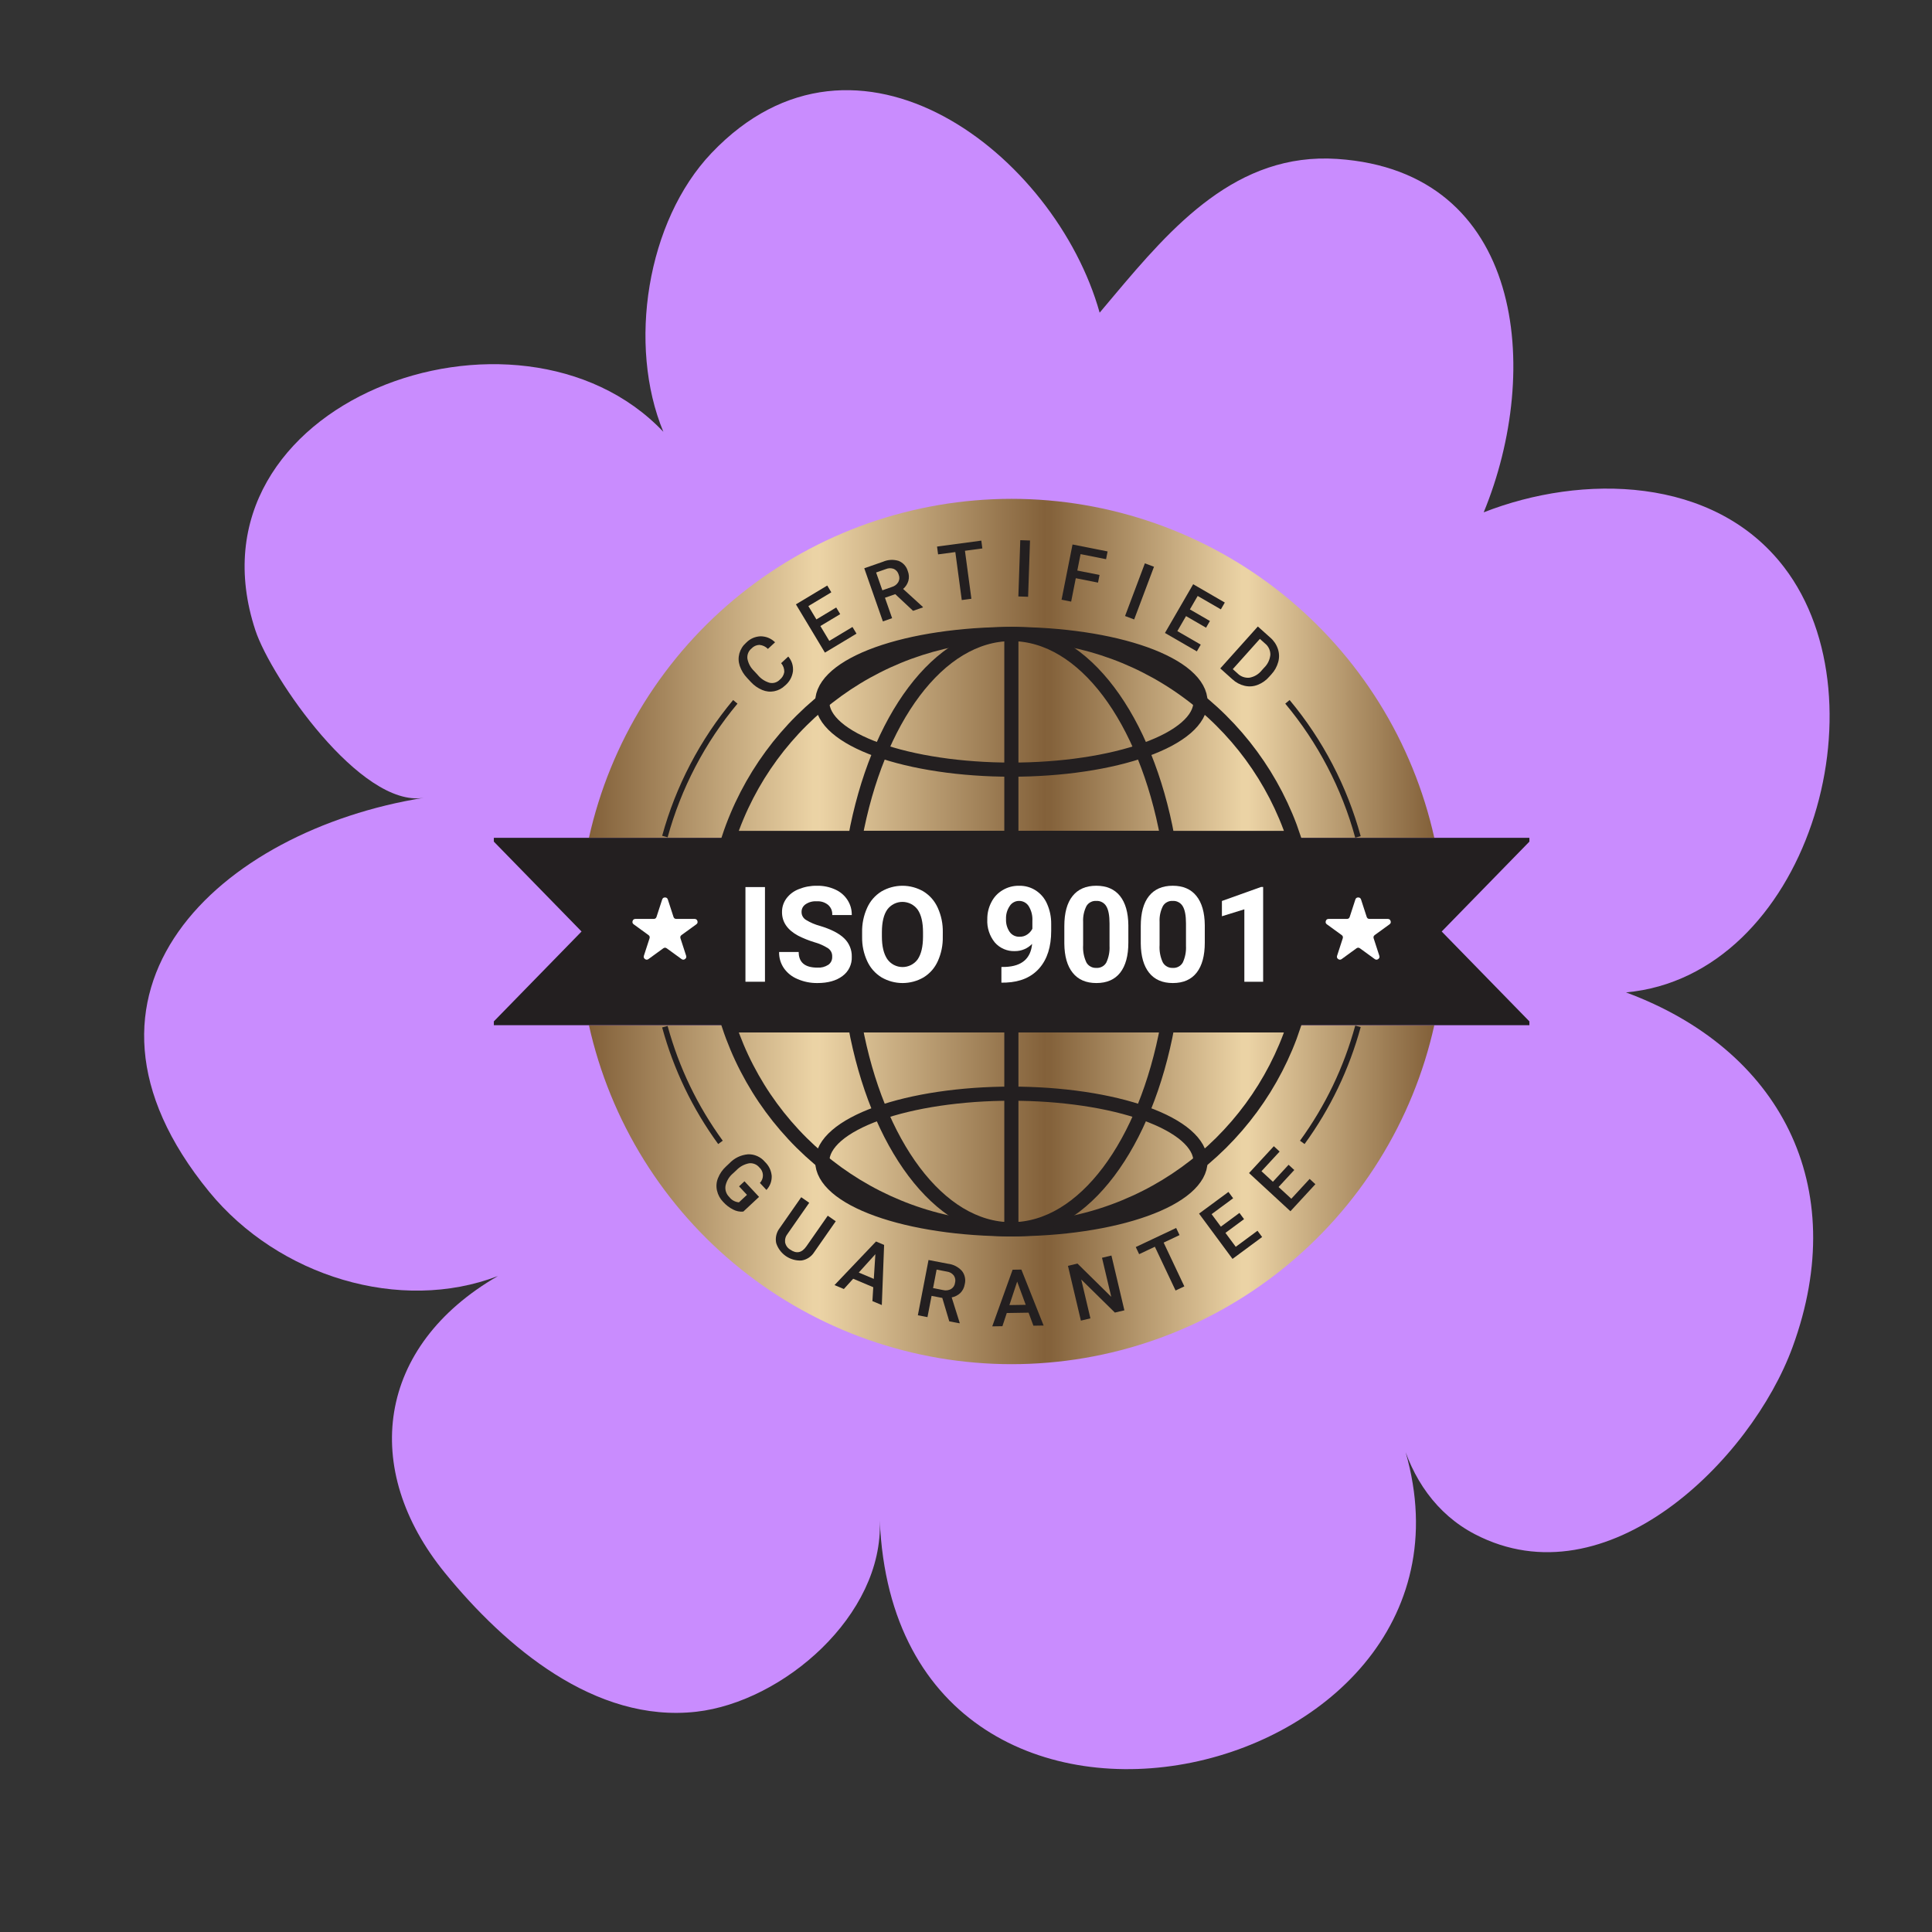 <svg version="1.0" preserveAspectRatio="xMidYMid meet" height="500" viewBox="0 0 375 375" zoomAndPan="magnify" width="500" xmlns:xlink="http://www.w3.org/1999/xlink" xmlns="http://www.w3.org/2000/svg"><rect x="0" y="0" width="375" height="375" fill="#333333" stroke="none"/><defs><clipPath id="d7ed301808"><path clip-rule="nonzero" d="M 114 96.805 L 279 96.805 L 279 163 L 114 163 Z M 114 96.805"></path></clipPath><clipPath id="2ed075bf98"><path clip-rule="nonzero" d="M 162.855 162.617 L 278.398 162.617 C 277.883 160.309 277.273 158.02 276.566 155.762 C 275.859 153.5 275.059 151.273 274.164 149.082 C 273.27 146.891 272.281 144.738 271.207 142.629 C 270.129 140.52 268.965 138.461 267.711 136.449 C 266.461 134.441 265.129 132.484 263.711 130.59 C 262.293 128.691 260.801 126.855 259.227 125.082 C 257.656 123.312 256.012 121.609 254.293 119.977 C 252.578 118.344 250.797 116.789 248.949 115.305 C 247.102 113.824 245.195 112.422 243.227 111.102 C 241.262 109.781 239.242 108.547 237.172 107.395 C 235.102 106.246 232.984 105.188 230.824 104.215 C 228.664 103.242 226.465 102.363 224.23 101.578 C 221.996 100.793 219.73 100.105 217.438 99.512 C 215.145 98.918 212.828 98.422 210.492 98.023 C 208.16 97.625 205.812 97.324 203.449 97.125 C 201.09 96.926 198.723 96.824 196.355 96.824 C 193.984 96.824 191.621 96.926 189.262 97.125 C 186.898 97.324 184.551 97.625 182.215 98.023 C 179.879 98.422 177.566 98.918 175.273 99.512 C 172.98 100.105 170.715 100.793 168.48 101.578 C 166.246 102.363 164.047 103.242 161.887 104.215 C 159.727 105.188 157.609 106.246 155.539 107.395 C 153.469 108.547 151.449 109.781 149.484 111.102 C 147.516 112.422 145.609 113.824 143.762 115.305 C 141.914 116.789 140.133 118.344 138.414 119.977 C 136.699 121.609 135.055 123.312 133.484 125.082 C 131.91 126.855 130.418 128.691 129 130.59 C 127.582 132.484 126.25 134.441 124.996 136.449 C 123.746 138.461 122.582 140.52 121.504 142.629 C 120.426 144.738 119.441 146.891 118.547 149.082 C 117.652 151.273 116.848 153.5 116.145 155.762 C 115.438 158.02 114.824 160.309 114.312 162.617 Z M 162.855 162.617"></path></clipPath><linearGradient id="2083dc5711" y2="156.933" gradientUnits="userSpaceOnUse" x2="422.391" y1="156.933" gradientTransform="matrix(0.549, 0, 0, 0.549, 46.429, 43.583)" x1="123.609"><stop offset="0" stop-color="rgb(50.999%, 37.599%, 22.4%)" stop-opacity="1"></stop><stop offset="0.004" stop-color="rgb(51.605%, 38.263%, 23.022%)" stop-opacity="1"></stop><stop offset="0.008" stop-color="rgb(52.211%, 38.927%, 23.647%)" stop-opacity="1"></stop><stop offset="0.012" stop-color="rgb(52.817%, 39.59%, 24.269%)" stop-opacity="1"></stop><stop offset="0.016" stop-color="rgb(53.424%, 40.256%, 24.893%)" stop-opacity="1"></stop><stop offset="0.02" stop-color="rgb(54.03%, 40.919%, 25.516%)" stop-opacity="1"></stop><stop offset="0.023" stop-color="rgb(54.636%, 41.583%, 26.14%)" stop-opacity="1"></stop><stop offset="0.027" stop-color="rgb(55.241%, 42.247%, 26.764%)" stop-opacity="1"></stop><stop offset="0.031" stop-color="rgb(55.849%, 42.912%, 27.388%)" stop-opacity="1"></stop><stop offset="0.035" stop-color="rgb(56.454%, 43.576%, 28.011%)" stop-opacity="1"></stop><stop offset="0.039" stop-color="rgb(57.062%, 44.24%, 28.635%)" stop-opacity="1"></stop><stop offset="0.043" stop-color="rgb(57.668%, 44.904%, 29.257%)" stop-opacity="1"></stop><stop offset="0.047" stop-color="rgb(58.273%, 45.567%, 29.881%)" stop-opacity="1"></stop><stop offset="0.051" stop-color="rgb(58.879%, 46.231%, 30.505%)" stop-opacity="1"></stop><stop offset="0.055" stop-color="rgb(59.486%, 46.896%, 31.129%)" stop-opacity="1"></stop><stop offset="0.059" stop-color="rgb(60.092%, 47.56%, 31.752%)" stop-opacity="1"></stop><stop offset="0.062" stop-color="rgb(60.698%, 48.224%, 32.376%)" stop-opacity="1"></stop><stop offset="0.066" stop-color="rgb(61.304%, 48.888%, 32.999%)" stop-opacity="1"></stop><stop offset="0.07" stop-color="rgb(61.911%, 49.553%, 33.623%)" stop-opacity="1"></stop><stop offset="0.074" stop-color="rgb(62.517%, 50.217%, 34.247%)" stop-opacity="1"></stop><stop offset="0.078" stop-color="rgb(63.123%, 50.88%, 34.871%)" stop-opacity="1"></stop><stop offset="0.082" stop-color="rgb(63.728%, 51.544%, 35.493%)" stop-opacity="1"></stop><stop offset="0.086" stop-color="rgb(64.336%, 52.208%, 36.118%)" stop-opacity="1"></stop><stop offset="0.09" stop-color="rgb(64.941%, 52.872%, 36.74%)" stop-opacity="1"></stop><stop offset="0.094" stop-color="rgb(65.547%, 53.537%, 37.364%)" stop-opacity="1"></stop><stop offset="0.098" stop-color="rgb(66.153%, 54.201%, 37.988%)" stop-opacity="1"></stop><stop offset="0.102" stop-color="rgb(66.76%, 54.865%, 38.612%)" stop-opacity="1"></stop><stop offset="0.105" stop-color="rgb(67.366%, 55.528%, 39.235%)" stop-opacity="1"></stop><stop offset="0.109" stop-color="rgb(67.973%, 56.194%, 39.859%)" stop-opacity="1"></stop><stop offset="0.113" stop-color="rgb(68.579%, 56.857%, 40.482%)" stop-opacity="1"></stop><stop offset="0.117" stop-color="rgb(69.185%, 57.521%, 41.106%)" stop-opacity="1"></stop><stop offset="0.121" stop-color="rgb(69.791%, 58.185%, 41.728%)" stop-opacity="1"></stop><stop offset="0.125" stop-color="rgb(70.398%, 58.849%, 42.352%)" stop-opacity="1"></stop><stop offset="0.129" stop-color="rgb(71.004%, 59.512%, 42.976%)" stop-opacity="1"></stop><stop offset="0.133" stop-color="rgb(71.609%, 60.178%, 43.6%)" stop-opacity="1"></stop><stop offset="0.137" stop-color="rgb(72.215%, 60.841%, 44.223%)" stop-opacity="1"></stop><stop offset="0.141" stop-color="rgb(72.823%, 61.505%, 44.847%)" stop-opacity="1"></stop><stop offset="0.145" stop-color="rgb(73.428%, 62.169%, 45.47%)" stop-opacity="1"></stop><stop offset="0.148" stop-color="rgb(74.034%, 62.834%, 46.094%)" stop-opacity="1"></stop><stop offset="0.152" stop-color="rgb(74.64%, 63.498%, 46.718%)" stop-opacity="1"></stop><stop offset="0.156" stop-color="rgb(75.247%, 64.162%, 47.342%)" stop-opacity="1"></stop><stop offset="0.16" stop-color="rgb(75.853%, 64.825%, 47.964%)" stop-opacity="1"></stop><stop offset="0.164" stop-color="rgb(76.459%, 65.489%, 48.589%)" stop-opacity="1"></stop><stop offset="0.168" stop-color="rgb(77.065%, 66.153%, 49.211%)" stop-opacity="1"></stop><stop offset="0.172" stop-color="rgb(77.672%, 66.818%, 49.835%)" stop-opacity="1"></stop><stop offset="0.176" stop-color="rgb(78.278%, 67.482%, 50.459%)" stop-opacity="1"></stop><stop offset="0.18" stop-color="rgb(78.883%, 68.146%, 51.083%)" stop-opacity="1"></stop><stop offset="0.184" stop-color="rgb(79.489%, 68.81%, 51.706%)" stop-opacity="1"></stop><stop offset="0.188" stop-color="rgb(80.096%, 69.475%, 52.33%)" stop-opacity="1"></stop><stop offset="0.191" stop-color="rgb(80.702%, 70.139%, 52.953%)" stop-opacity="1"></stop><stop offset="0.195" stop-color="rgb(81.31%, 70.802%, 53.577%)" stop-opacity="1"></stop><stop offset="0.199" stop-color="rgb(81.915%, 71.466%, 54.199%)" stop-opacity="1"></stop><stop offset="0.203" stop-color="rgb(82.521%, 72.13%, 54.823%)" stop-opacity="1"></stop><stop offset="0.207" stop-color="rgb(83.127%, 72.794%, 55.447%)" stop-opacity="1"></stop><stop offset="0.211" stop-color="rgb(83.734%, 73.459%, 56.071%)" stop-opacity="1"></stop><stop offset="0.215" stop-color="rgb(84.34%, 74.123%, 56.694%)" stop-opacity="1"></stop><stop offset="0.219" stop-color="rgb(84.946%, 74.786%, 57.318%)" stop-opacity="1"></stop><stop offset="0.223" stop-color="rgb(85.551%, 75.45%, 57.941%)" stop-opacity="1"></stop><stop offset="0.227" stop-color="rgb(86.159%, 76.115%, 58.565%)" stop-opacity="1"></stop><stop offset="0.23" stop-color="rgb(86.765%, 76.779%, 59.189%)" stop-opacity="1"></stop><stop offset="0.234" stop-color="rgb(87.37%, 77.443%, 59.813%)" stop-opacity="1"></stop><stop offset="0.238" stop-color="rgb(87.976%, 78.107%, 60.435%)" stop-opacity="1"></stop><stop offset="0.242" stop-color="rgb(88.583%, 78.77%, 61.06%)" stop-opacity="1"></stop><stop offset="0.246" stop-color="rgb(89.189%, 79.434%, 61.682%)" stop-opacity="1"></stop><stop offset="0.25" stop-color="rgb(89.795%, 80.099%, 62.306%)" stop-opacity="1"></stop><stop offset="0.254" stop-color="rgb(90.401%, 80.763%, 62.93%)" stop-opacity="1"></stop><stop offset="0.258" stop-color="rgb(91.008%, 81.427%, 63.554%)" stop-opacity="1"></stop><stop offset="0.262" stop-color="rgb(91.614%, 82.091%, 64.177%)" stop-opacity="1"></stop><stop offset="0.266" stop-color="rgb(92.22%, 82.756%, 64.801%)" stop-opacity="1"></stop><stop offset="0.27" stop-color="rgb(92.294%, 82.837%, 64.877%)" stop-opacity="1"></stop><stop offset="0.273" stop-color="rgb(92.369%, 82.919%, 64.955%)" stop-opacity="1"></stop><stop offset="0.277" stop-color="rgb(91.768%, 82.26%, 64.336%)" stop-opacity="1"></stop><stop offset="0.281" stop-color="rgb(91.167%, 81.601%, 63.716%)" stop-opacity="1"></stop><stop offset="0.285" stop-color="rgb(90.564%, 80.942%, 63.097%)" stop-opacity="1"></stop><stop offset="0.289" stop-color="rgb(89.963%, 80.283%, 62.479%)" stop-opacity="1"></stop><stop offset="0.293" stop-color="rgb(89.36%, 79.623%, 61.859%)" stop-opacity="1"></stop><stop offset="0.297" stop-color="rgb(88.759%, 78.964%, 61.241%)" stop-opacity="1"></stop><stop offset="0.301" stop-color="rgb(88.158%, 78.305%, 60.622%)" stop-opacity="1"></stop><stop offset="0.305" stop-color="rgb(87.556%, 77.646%, 60.002%)" stop-opacity="1"></stop><stop offset="0.309" stop-color="rgb(86.954%, 76.987%, 59.383%)" stop-opacity="1"></stop><stop offset="0.312" stop-color="rgb(86.353%, 76.328%, 58.765%)" stop-opacity="1"></stop><stop offset="0.316" stop-color="rgb(85.75%, 75.668%, 58.145%)" stop-opacity="1"></stop><stop offset="0.32" stop-color="rgb(85.149%, 75.009%, 57.527%)" stop-opacity="1"></stop><stop offset="0.324" stop-color="rgb(84.546%, 74.35%, 56.908%)" stop-opacity="1"></stop><stop offset="0.328" stop-color="rgb(83.945%, 73.691%, 56.29%)" stop-opacity="1"></stop><stop offset="0.332" stop-color="rgb(83.344%, 73.032%, 55.67%)" stop-opacity="1"></stop><stop offset="0.336" stop-color="rgb(82.742%, 72.372%, 55.051%)" stop-opacity="1"></stop><stop offset="0.34" stop-color="rgb(82.14%, 71.713%, 54.431%)" stop-opacity="1"></stop><stop offset="0.344" stop-color="rgb(81.538%, 71.054%, 53.813%)" stop-opacity="1"></stop><stop offset="0.348" stop-color="rgb(80.936%, 70.395%, 53.194%)" stop-opacity="1"></stop><stop offset="0.352" stop-color="rgb(80.334%, 69.736%, 52.576%)" stop-opacity="1"></stop><stop offset="0.355" stop-color="rgb(79.733%, 69.077%, 51.956%)" stop-opacity="1"></stop><stop offset="0.359" stop-color="rgb(79.132%, 68.417%, 51.337%)" stop-opacity="1"></stop><stop offset="0.363" stop-color="rgb(78.529%, 67.758%, 50.717%)" stop-opacity="1"></stop><stop offset="0.367" stop-color="rgb(77.928%, 67.099%, 50.099%)" stop-opacity="1"></stop><stop offset="0.371" stop-color="rgb(77.325%, 66.44%, 49.48%)" stop-opacity="1"></stop><stop offset="0.375" stop-color="rgb(76.724%, 65.781%, 48.862%)" stop-opacity="1"></stop><stop offset="0.379" stop-color="rgb(76.123%, 65.121%, 48.242%)" stop-opacity="1"></stop><stop offset="0.383" stop-color="rgb(75.522%, 64.462%, 47.624%)" stop-opacity="1"></stop><stop offset="0.387" stop-color="rgb(74.919%, 63.803%, 47.005%)" stop-opacity="1"></stop><stop offset="0.391" stop-color="rgb(74.318%, 63.144%, 46.385%)" stop-opacity="1"></stop><stop offset="0.395" stop-color="rgb(73.715%, 62.485%, 45.766%)" stop-opacity="1"></stop><stop offset="0.398" stop-color="rgb(73.114%, 61.826%, 45.148%)" stop-opacity="1"></stop><stop offset="0.402" stop-color="rgb(72.511%, 61.166%, 44.528%)" stop-opacity="1"></stop><stop offset="0.406" stop-color="rgb(71.91%, 60.507%, 43.91%)" stop-opacity="1"></stop><stop offset="0.41" stop-color="rgb(71.309%, 59.848%, 43.291%)" stop-opacity="1"></stop><stop offset="0.414" stop-color="rgb(70.708%, 59.189%, 42.671%)" stop-opacity="1"></stop><stop offset="0.418" stop-color="rgb(70.105%, 58.53%, 42.052%)" stop-opacity="1"></stop><stop offset="0.422" stop-color="rgb(69.504%, 57.87%, 41.434%)" stop-opacity="1"></stop><stop offset="0.426" stop-color="rgb(68.901%, 57.211%, 40.814%)" stop-opacity="1"></stop><stop offset="0.43" stop-color="rgb(68.3%, 56.552%, 40.196%)" stop-opacity="1"></stop><stop offset="0.434" stop-color="rgb(67.699%, 55.893%, 39.577%)" stop-opacity="1"></stop><stop offset="0.438" stop-color="rgb(67.097%, 55.234%, 38.957%)" stop-opacity="1"></stop><stop offset="0.441" stop-color="rgb(66.495%, 54.575%, 38.338%)" stop-opacity="1"></stop><stop offset="0.445" stop-color="rgb(65.894%, 53.915%, 37.72%)" stop-opacity="1"></stop><stop offset="0.449" stop-color="rgb(65.291%, 53.256%, 37.1%)" stop-opacity="1"></stop><stop offset="0.453" stop-color="rgb(64.69%, 52.597%, 36.482%)" stop-opacity="1"></stop><stop offset="0.457" stop-color="rgb(64.087%, 51.938%, 35.863%)" stop-opacity="1"></stop><stop offset="0.461" stop-color="rgb(63.486%, 51.279%, 35.245%)" stop-opacity="1"></stop><stop offset="0.465" stop-color="rgb(62.885%, 50.62%, 34.625%)" stop-opacity="1"></stop><stop offset="0.469" stop-color="rgb(62.283%, 49.96%, 34.006%)" stop-opacity="1"></stop><stop offset="0.473" stop-color="rgb(61.681%, 49.301%, 33.386%)" stop-opacity="1"></stop><stop offset="0.477" stop-color="rgb(61.079%, 48.642%, 32.768%)" stop-opacity="1"></stop><stop offset="0.48" stop-color="rgb(60.477%, 47.983%, 32.149%)" stop-opacity="1"></stop><stop offset="0.484" stop-color="rgb(59.875%, 47.324%, 31.531%)" stop-opacity="1"></stop><stop offset="0.488" stop-color="rgb(59.274%, 46.664%, 30.911%)" stop-opacity="1"></stop><stop offset="0.492" stop-color="rgb(58.673%, 46.005%, 30.292%)" stop-opacity="1"></stop><stop offset="0.496" stop-color="rgb(58.07%, 45.346%, 29.672%)" stop-opacity="1"></stop><stop offset="0.5" stop-color="rgb(57.469%, 44.687%, 29.054%)" stop-opacity="1"></stop><stop offset="0.504" stop-color="rgb(56.866%, 44.028%, 28.435%)" stop-opacity="1"></stop><stop offset="0.508" stop-color="rgb(56.265%, 43.369%, 27.817%)" stop-opacity="1"></stop><stop offset="0.512" stop-color="rgb(55.664%, 42.709%, 27.197%)" stop-opacity="1"></stop><stop offset="0.516" stop-color="rgb(55.063%, 42.05%, 26.579%)" stop-opacity="1"></stop><stop offset="0.52" stop-color="rgb(54.46%, 41.391%, 25.96%)" stop-opacity="1"></stop><stop offset="0.523" stop-color="rgb(53.859%, 40.732%, 25.34%)" stop-opacity="1"></stop><stop offset="0.527" stop-color="rgb(53.256%, 40.073%, 24.721%)" stop-opacity="1"></stop><stop offset="0.531" stop-color="rgb(52.655%, 39.413%, 24.103%)" stop-opacity="1"></stop><stop offset="0.535" stop-color="rgb(52.052%, 38.754%, 23.483%)" stop-opacity="1"></stop><stop offset="0.539" stop-color="rgb(51.451%, 38.095%, 22.865%)" stop-opacity="1"></stop><stop offset="0.543" stop-color="rgb(51.659%, 38.322%, 23.079%)" stop-opacity="1"></stop><stop offset="0.547" stop-color="rgb(51.868%, 38.551%, 23.294%)" stop-opacity="1"></stop><stop offset="0.551" stop-color="rgb(52.563%, 39.314%, 24.01%)" stop-opacity="1"></stop><stop offset="0.555" stop-color="rgb(53.261%, 40.077%, 24.727%)" stop-opacity="1"></stop><stop offset="0.559" stop-color="rgb(53.957%, 40.84%, 25.443%)" stop-opacity="1"></stop><stop offset="0.562" stop-color="rgb(54.654%, 41.603%, 26.16%)" stop-opacity="1"></stop><stop offset="0.566" stop-color="rgb(55.35%, 42.366%, 26.875%)" stop-opacity="1"></stop><stop offset="0.57" stop-color="rgb(56.047%, 43.129%, 27.592%)" stop-opacity="1"></stop><stop offset="0.574" stop-color="rgb(56.743%, 43.892%, 28.308%)" stop-opacity="1"></stop><stop offset="0.578" stop-color="rgb(57.44%, 44.655%, 29.025%)" stop-opacity="1"></stop><stop offset="0.582" stop-color="rgb(58.136%, 45.418%, 29.741%)" stop-opacity="1"></stop><stop offset="0.586" stop-color="rgb(58.833%, 46.181%, 30.458%)" stop-opacity="1"></stop><stop offset="0.59" stop-color="rgb(59.529%, 46.944%, 31.174%)" stop-opacity="1"></stop><stop offset="0.594" stop-color="rgb(60.226%, 47.707%, 31.891%)" stop-opacity="1"></stop><stop offset="0.598" stop-color="rgb(60.922%, 48.47%, 32.607%)" stop-opacity="1"></stop><stop offset="0.602" stop-color="rgb(61.62%, 49.232%, 33.324%)" stop-opacity="1"></stop><stop offset="0.605" stop-color="rgb(62.315%, 49.995%, 34.039%)" stop-opacity="1"></stop><stop offset="0.609" stop-color="rgb(63.013%, 50.758%, 34.756%)" stop-opacity="1"></stop><stop offset="0.613" stop-color="rgb(63.708%, 51.521%, 35.472%)" stop-opacity="1"></stop><stop offset="0.617" stop-color="rgb(64.404%, 52.284%, 36.189%)" stop-opacity="1"></stop><stop offset="0.621" stop-color="rgb(65.1%, 53.047%, 36.905%)" stop-opacity="1"></stop><stop offset="0.625" stop-color="rgb(65.797%, 53.81%, 37.622%)" stop-opacity="1"></stop><stop offset="0.629" stop-color="rgb(66.493%, 54.573%, 38.338%)" stop-opacity="1"></stop><stop offset="0.633" stop-color="rgb(67.191%, 55.336%, 39.055%)" stop-opacity="1"></stop><stop offset="0.637" stop-color="rgb(67.886%, 56.099%, 39.771%)" stop-opacity="1"></stop><stop offset="0.641" stop-color="rgb(68.584%, 56.862%, 40.488%)" stop-opacity="1"></stop><stop offset="0.645" stop-color="rgb(69.279%, 57.625%, 41.203%)" stop-opacity="1"></stop><stop offset="0.648" stop-color="rgb(69.977%, 58.388%, 41.92%)" stop-opacity="1"></stop><stop offset="0.652" stop-color="rgb(70.673%, 59.151%, 42.636%)" stop-opacity="1"></stop><stop offset="0.656" stop-color="rgb(71.37%, 59.915%, 43.353%)" stop-opacity="1"></stop><stop offset="0.66" stop-color="rgb(72.066%, 60.678%, 44.069%)" stop-opacity="1"></stop><stop offset="0.664" stop-color="rgb(72.763%, 61.441%, 44.786%)" stop-opacity="1"></stop><stop offset="0.668" stop-color="rgb(73.459%, 62.204%, 45.502%)" stop-opacity="1"></stop><stop offset="0.672" stop-color="rgb(74.156%, 62.967%, 46.219%)" stop-opacity="1"></stop><stop offset="0.676" stop-color="rgb(74.852%, 63.73%, 46.935%)" stop-opacity="1"></stop><stop offset="0.68" stop-color="rgb(75.549%, 64.493%, 47.652%)" stop-opacity="1"></stop><stop offset="0.684" stop-color="rgb(76.245%, 65.256%, 48.367%)" stop-opacity="1"></stop><stop offset="0.688" stop-color="rgb(76.941%, 66.019%, 49.084%)" stop-opacity="1"></stop><stop offset="0.691" stop-color="rgb(77.637%, 66.782%, 49.8%)" stop-opacity="1"></stop><stop offset="0.695" stop-color="rgb(78.334%, 67.545%, 50.517%)" stop-opacity="1"></stop><stop offset="0.699" stop-color="rgb(79.03%, 68.307%, 51.233%)" stop-opacity="1"></stop><stop offset="0.703" stop-color="rgb(79.727%, 69.07%, 51.95%)" stop-opacity="1"></stop><stop offset="0.707" stop-color="rgb(80.423%, 69.833%, 52.666%)" stop-opacity="1"></stop><stop offset="0.711" stop-color="rgb(81.12%, 70.596%, 53.383%)" stop-opacity="1"></stop><stop offset="0.715" stop-color="rgb(81.816%, 71.359%, 54.099%)" stop-opacity="1"></stop><stop offset="0.719" stop-color="rgb(82.513%, 72.122%, 54.816%)" stop-opacity="1"></stop><stop offset="0.723" stop-color="rgb(83.209%, 72.885%, 55.531%)" stop-opacity="1"></stop><stop offset="0.727" stop-color="rgb(83.907%, 73.648%, 56.248%)" stop-opacity="1"></stop><stop offset="0.73" stop-color="rgb(84.602%, 74.411%, 56.964%)" stop-opacity="1"></stop><stop offset="0.734" stop-color="rgb(85.3%, 75.174%, 57.681%)" stop-opacity="1"></stop><stop offset="0.738" stop-color="rgb(85.995%, 75.937%, 58.397%)" stop-opacity="1"></stop><stop offset="0.742" stop-color="rgb(86.693%, 76.7%, 59.114%)" stop-opacity="1"></stop><stop offset="0.746" stop-color="rgb(87.389%, 77.463%, 59.83%)" stop-opacity="1"></stop><stop offset="0.75" stop-color="rgb(88.086%, 78.226%, 60.547%)" stop-opacity="1"></stop><stop offset="0.754" stop-color="rgb(88.782%, 78.989%, 61.263%)" stop-opacity="1"></stop><stop offset="0.758" stop-color="rgb(89.478%, 79.752%, 61.98%)" stop-opacity="1"></stop><stop offset="0.762" stop-color="rgb(90.173%, 80.515%, 62.695%)" stop-opacity="1"></stop><stop offset="0.766" stop-color="rgb(90.871%, 81.277%, 63.412%)" stop-opacity="1"></stop><stop offset="0.77" stop-color="rgb(91.566%, 82.04%, 64.128%)" stop-opacity="1"></stop><stop offset="0.773" stop-color="rgb(92.264%, 82.803%, 64.845%)" stop-opacity="1"></stop><stop offset="0.777" stop-color="rgb(92.181%, 82.713%, 64.761%)" stop-opacity="1"></stop><stop offset="0.781" stop-color="rgb(92.101%, 82.625%, 64.677%)" stop-opacity="1"></stop><stop offset="0.785" stop-color="rgb(91.367%, 81.821%, 63.922%)" stop-opacity="1"></stop><stop offset="0.789" stop-color="rgb(90.633%, 81.017%, 63.168%)" stop-opacity="1"></stop><stop offset="0.793" stop-color="rgb(89.899%, 80.212%, 62.413%)" stop-opacity="1"></stop><stop offset="0.797" stop-color="rgb(89.165%, 79.408%, 61.658%)" stop-opacity="1"></stop><stop offset="0.801" stop-color="rgb(88.431%, 78.604%, 60.902%)" stop-opacity="1"></stop><stop offset="0.805" stop-color="rgb(87.697%, 77.8%, 60.149%)" stop-opacity="1"></stop><stop offset="0.809" stop-color="rgb(86.963%, 76.996%, 59.393%)" stop-opacity="1"></stop><stop offset="0.812" stop-color="rgb(86.229%, 76.192%, 58.638%)" stop-opacity="1"></stop><stop offset="0.816" stop-color="rgb(85.495%, 75.388%, 57.883%)" stop-opacity="1"></stop><stop offset="0.82" stop-color="rgb(84.761%, 74.585%, 57.127%)" stop-opacity="1"></stop><stop offset="0.824" stop-color="rgb(84.027%, 73.781%, 56.372%)" stop-opacity="1"></stop><stop offset="0.828" stop-color="rgb(83.293%, 72.977%, 55.618%)" stop-opacity="1"></stop><stop offset="0.832" stop-color="rgb(82.559%, 72.173%, 54.863%)" stop-opacity="1"></stop><stop offset="0.836" stop-color="rgb(81.825%, 71.368%, 54.108%)" stop-opacity="1"></stop><stop offset="0.84" stop-color="rgb(81.091%, 70.564%, 53.352%)" stop-opacity="1"></stop><stop offset="0.844" stop-color="rgb(80.357%, 69.76%, 52.599%)" stop-opacity="1"></stop><stop offset="0.848" stop-color="rgb(79.623%, 68.956%, 51.843%)" stop-opacity="1"></stop><stop offset="0.852" stop-color="rgb(78.889%, 68.152%, 51.088%)" stop-opacity="1"></stop><stop offset="0.855" stop-color="rgb(78.156%, 67.348%, 50.333%)" stop-opacity="1"></stop><stop offset="0.859" stop-color="rgb(77.422%, 66.544%, 49.579%)" stop-opacity="1"></stop><stop offset="0.863" stop-color="rgb(76.688%, 65.739%, 48.824%)" stop-opacity="1"></stop><stop offset="0.867" stop-color="rgb(75.954%, 64.935%, 48.068%)" stop-opacity="1"></stop><stop offset="0.871" stop-color="rgb(75.22%, 64.131%, 47.313%)" stop-opacity="1"></stop><stop offset="0.875" stop-color="rgb(74.486%, 63.329%, 46.559%)" stop-opacity="1"></stop><stop offset="0.879" stop-color="rgb(73.752%, 62.524%, 45.804%)" stop-opacity="1"></stop><stop offset="0.883" stop-color="rgb(73.018%, 61.72%, 45.049%)" stop-opacity="1"></stop><stop offset="0.887" stop-color="rgb(72.284%, 60.916%, 44.293%)" stop-opacity="1"></stop><stop offset="0.891" stop-color="rgb(71.55%, 60.112%, 43.538%)" stop-opacity="1"></stop><stop offset="0.895" stop-color="rgb(70.816%, 59.308%, 42.783%)" stop-opacity="1"></stop><stop offset="0.898" stop-color="rgb(70.082%, 58.504%, 42.029%)" stop-opacity="1"></stop><stop offset="0.902" stop-color="rgb(69.348%, 57.7%, 41.273%)" stop-opacity="1"></stop><stop offset="0.906" stop-color="rgb(68.614%, 56.895%, 40.518%)" stop-opacity="1"></stop><stop offset="0.91" stop-color="rgb(67.88%, 56.091%, 39.763%)" stop-opacity="1"></stop><stop offset="0.914" stop-color="rgb(67.146%, 55.287%, 39.009%)" stop-opacity="1"></stop><stop offset="0.918" stop-color="rgb(66.412%, 54.483%, 38.254%)" stop-opacity="1"></stop><stop offset="0.922" stop-color="rgb(65.678%, 53.68%, 37.498%)" stop-opacity="1"></stop><stop offset="0.926" stop-color="rgb(64.944%, 52.876%, 36.743%)" stop-opacity="1"></stop><stop offset="0.93" stop-color="rgb(64.211%, 52.072%, 35.989%)" stop-opacity="1"></stop><stop offset="0.934" stop-color="rgb(63.477%, 51.268%, 35.234%)" stop-opacity="1"></stop><stop offset="0.938" stop-color="rgb(62.743%, 50.464%, 34.479%)" stop-opacity="1"></stop><stop offset="0.941" stop-color="rgb(62.009%, 49.66%, 33.723%)" stop-opacity="1"></stop><stop offset="0.945" stop-color="rgb(61.275%, 48.856%, 32.968%)" stop-opacity="1"></stop><stop offset="0.949" stop-color="rgb(60.541%, 48.051%, 32.213%)" stop-opacity="1"></stop><stop offset="0.953" stop-color="rgb(59.807%, 47.247%, 31.459%)" stop-opacity="1"></stop><stop offset="0.957" stop-color="rgb(59.073%, 46.443%, 30.704%)" stop-opacity="1"></stop><stop offset="0.961" stop-color="rgb(58.339%, 45.639%, 29.948%)" stop-opacity="1"></stop><stop offset="0.965" stop-color="rgb(57.605%, 44.835%, 29.193%)" stop-opacity="1"></stop><stop offset="0.969" stop-color="rgb(56.871%, 44.031%, 28.439%)" stop-opacity="1"></stop><stop offset="0.973" stop-color="rgb(56.137%, 43.227%, 27.684%)" stop-opacity="1"></stop><stop offset="0.977" stop-color="rgb(55.403%, 42.424%, 26.929%)" stop-opacity="1"></stop><stop offset="0.98" stop-color="rgb(54.669%, 41.62%, 26.173%)" stop-opacity="1"></stop><stop offset="0.984" stop-color="rgb(53.935%, 40.816%, 25.42%)" stop-opacity="1"></stop><stop offset="0.988" stop-color="rgb(53.201%, 40.012%, 24.664%)" stop-opacity="1"></stop><stop offset="0.992" stop-color="rgb(52.467%, 39.207%, 23.909%)" stop-opacity="1"></stop><stop offset="0.996" stop-color="rgb(51.733%, 38.403%, 23.154%)" stop-opacity="1"></stop><stop offset="1" stop-color="rgb(50.999%, 37.599%, 22.4%)" stop-opacity="1"></stop></linearGradient><clipPath id="ca6bc22120"><path clip-rule="nonzero" d="M 114 198 L 279 198 L 279 264.805 L 114 264.805 Z M 114 198"></path></clipPath><clipPath id="91a74346ae"><path clip-rule="nonzero" d="M 229.855 198.992 L 114.312 198.992 C 114.824 201.305 115.438 203.59 116.145 205.852 C 116.848 208.109 117.652 210.336 118.547 212.527 C 119.441 214.723 120.426 216.871 121.504 218.98 C 122.582 221.09 123.746 223.148 124.996 225.16 C 126.25 227.172 127.582 229.125 129 231.023 C 130.418 232.922 131.91 234.754 133.484 236.527 C 135.055 238.297 136.699 240 138.414 241.633 C 140.133 243.266 141.914 244.824 143.762 246.305 C 145.609 247.785 147.516 249.188 149.484 250.508 C 151.449 251.828 153.469 253.062 155.539 254.215 C 157.609 255.363 159.727 256.426 161.887 257.395 C 164.047 258.367 166.246 259.246 168.48 260.031 C 170.715 260.816 172.98 261.508 175.273 262.102 C 177.566 262.695 179.879 263.191 182.215 263.59 C 184.551 263.988 186.898 264.285 189.262 264.484 C 191.621 264.688 193.984 264.785 196.355 264.785 C 198.723 264.785 201.09 264.688 203.449 264.484 C 205.812 264.285 208.16 263.988 210.492 263.59 C 212.828 263.191 215.145 262.695 217.438 262.102 C 219.73 261.508 221.996 260.816 224.23 260.031 C 226.465 259.246 228.664 258.367 230.824 257.395 C 232.984 256.426 235.102 255.363 237.172 254.215 C 239.242 253.062 241.262 251.828 243.227 250.508 C 245.195 249.188 247.102 247.785 248.949 246.305 C 250.797 244.824 252.578 243.266 254.293 241.633 C 256.012 240 257.656 238.297 259.227 236.527 C 260.801 234.754 262.293 232.922 263.711 231.023 C 265.129 229.125 266.461 227.172 267.711 225.16 C 268.965 223.148 270.129 221.09 271.207 218.98 C 272.281 216.871 273.27 214.723 274.164 212.527 C 275.059 210.336 275.859 208.109 276.566 205.852 C 277.273 203.59 277.883 201.305 278.398 198.992 Z M 229.855 198.992"></path></clipPath><linearGradient id="056ba6f964" y2="343.067" gradientUnits="userSpaceOnUse" x2="422.391" y1="343.067" gradientTransform="matrix(0.549, 0, 0, 0.549, 46.429, 43.583)" x1="123.609"><stop offset="0" stop-color="rgb(50.999%, 37.599%, 22.4%)" stop-opacity="1"></stop><stop offset="0.004" stop-color="rgb(51.605%, 38.263%, 23.022%)" stop-opacity="1"></stop><stop offset="0.008" stop-color="rgb(52.211%, 38.927%, 23.647%)" stop-opacity="1"></stop><stop offset="0.012" stop-color="rgb(52.817%, 39.59%, 24.269%)" stop-opacity="1"></stop><stop offset="0.016" stop-color="rgb(53.424%, 40.256%, 24.893%)" stop-opacity="1"></stop><stop offset="0.02" stop-color="rgb(54.03%, 40.919%, 25.516%)" stop-opacity="1"></stop><stop offset="0.023" stop-color="rgb(54.637%, 41.583%, 26.14%)" stop-opacity="1"></stop><stop offset="0.027" stop-color="rgb(55.243%, 42.247%, 26.764%)" stop-opacity="1"></stop><stop offset="0.031" stop-color="rgb(55.849%, 42.912%, 27.388%)" stop-opacity="1"></stop><stop offset="0.035" stop-color="rgb(56.454%, 43.576%, 28.011%)" stop-opacity="1"></stop><stop offset="0.039" stop-color="rgb(57.062%, 44.24%, 28.635%)" stop-opacity="1"></stop><stop offset="0.043" stop-color="rgb(57.668%, 44.904%, 29.257%)" stop-opacity="1"></stop><stop offset="0.047" stop-color="rgb(58.273%, 45.567%, 29.881%)" stop-opacity="1"></stop><stop offset="0.051" stop-color="rgb(58.879%, 46.231%, 30.505%)" stop-opacity="1"></stop><stop offset="0.055" stop-color="rgb(59.486%, 46.896%, 31.129%)" stop-opacity="1"></stop><stop offset="0.059" stop-color="rgb(60.092%, 47.56%, 31.752%)" stop-opacity="1"></stop><stop offset="0.062" stop-color="rgb(60.698%, 48.224%, 32.376%)" stop-opacity="1"></stop><stop offset="0.066" stop-color="rgb(61.304%, 48.888%, 32.999%)" stop-opacity="1"></stop><stop offset="0.07" stop-color="rgb(61.911%, 49.553%, 33.623%)" stop-opacity="1"></stop><stop offset="0.074" stop-color="rgb(62.517%, 50.217%, 34.247%)" stop-opacity="1"></stop><stop offset="0.078" stop-color="rgb(63.123%, 50.88%, 34.871%)" stop-opacity="1"></stop><stop offset="0.082" stop-color="rgb(63.728%, 51.544%, 35.493%)" stop-opacity="1"></stop><stop offset="0.086" stop-color="rgb(64.336%, 52.208%, 36.118%)" stop-opacity="1"></stop><stop offset="0.09" stop-color="rgb(64.941%, 52.872%, 36.74%)" stop-opacity="1"></stop><stop offset="0.094" stop-color="rgb(65.547%, 53.537%, 37.364%)" stop-opacity="1"></stop><stop offset="0.098" stop-color="rgb(66.153%, 54.201%, 37.988%)" stop-opacity="1"></stop><stop offset="0.102" stop-color="rgb(66.76%, 54.865%, 38.612%)" stop-opacity="1"></stop><stop offset="0.105" stop-color="rgb(67.366%, 55.528%, 39.235%)" stop-opacity="1"></stop><stop offset="0.109" stop-color="rgb(67.973%, 56.194%, 39.859%)" stop-opacity="1"></stop><stop offset="0.113" stop-color="rgb(68.579%, 56.857%, 40.482%)" stop-opacity="1"></stop><stop offset="0.117" stop-color="rgb(69.185%, 57.521%, 41.106%)" stop-opacity="1"></stop><stop offset="0.121" stop-color="rgb(69.791%, 58.185%, 41.728%)" stop-opacity="1"></stop><stop offset="0.125" stop-color="rgb(70.398%, 58.849%, 42.352%)" stop-opacity="1"></stop><stop offset="0.129" stop-color="rgb(71.004%, 59.512%, 42.976%)" stop-opacity="1"></stop><stop offset="0.133" stop-color="rgb(71.609%, 60.178%, 43.6%)" stop-opacity="1"></stop><stop offset="0.137" stop-color="rgb(72.215%, 60.841%, 44.223%)" stop-opacity="1"></stop><stop offset="0.141" stop-color="rgb(72.823%, 61.505%, 44.847%)" stop-opacity="1"></stop><stop offset="0.145" stop-color="rgb(73.428%, 62.169%, 45.47%)" stop-opacity="1"></stop><stop offset="0.148" stop-color="rgb(74.034%, 62.834%, 46.094%)" stop-opacity="1"></stop><stop offset="0.152" stop-color="rgb(74.64%, 63.498%, 46.718%)" stop-opacity="1"></stop><stop offset="0.156" stop-color="rgb(75.247%, 64.162%, 47.342%)" stop-opacity="1"></stop><stop offset="0.16" stop-color="rgb(75.853%, 64.825%, 47.964%)" stop-opacity="1"></stop><stop offset="0.164" stop-color="rgb(76.459%, 65.489%, 48.589%)" stop-opacity="1"></stop><stop offset="0.168" stop-color="rgb(77.065%, 66.153%, 49.211%)" stop-opacity="1"></stop><stop offset="0.172" stop-color="rgb(77.672%, 66.818%, 49.835%)" stop-opacity="1"></stop><stop offset="0.176" stop-color="rgb(78.278%, 67.482%, 50.459%)" stop-opacity="1"></stop><stop offset="0.18" stop-color="rgb(78.883%, 68.146%, 51.083%)" stop-opacity="1"></stop><stop offset="0.184" stop-color="rgb(79.489%, 68.81%, 51.706%)" stop-opacity="1"></stop><stop offset="0.188" stop-color="rgb(80.096%, 69.475%, 52.33%)" stop-opacity="1"></stop><stop offset="0.191" stop-color="rgb(80.702%, 70.139%, 52.953%)" stop-opacity="1"></stop><stop offset="0.195" stop-color="rgb(81.31%, 70.802%, 53.577%)" stop-opacity="1"></stop><stop offset="0.199" stop-color="rgb(81.915%, 71.466%, 54.199%)" stop-opacity="1"></stop><stop offset="0.203" stop-color="rgb(82.521%, 72.13%, 54.823%)" stop-opacity="1"></stop><stop offset="0.207" stop-color="rgb(83.127%, 72.794%, 55.447%)" stop-opacity="1"></stop><stop offset="0.211" stop-color="rgb(83.734%, 73.459%, 56.071%)" stop-opacity="1"></stop><stop offset="0.215" stop-color="rgb(84.34%, 74.123%, 56.694%)" stop-opacity="1"></stop><stop offset="0.219" stop-color="rgb(84.946%, 74.786%, 57.318%)" stop-opacity="1"></stop><stop offset="0.223" stop-color="rgb(85.551%, 75.45%, 57.941%)" stop-opacity="1"></stop><stop offset="0.227" stop-color="rgb(86.159%, 76.115%, 58.565%)" stop-opacity="1"></stop><stop offset="0.23" stop-color="rgb(86.765%, 76.779%, 59.189%)" stop-opacity="1"></stop><stop offset="0.234" stop-color="rgb(87.37%, 77.443%, 59.813%)" stop-opacity="1"></stop><stop offset="0.238" stop-color="rgb(87.976%, 78.107%, 60.435%)" stop-opacity="1"></stop><stop offset="0.242" stop-color="rgb(88.583%, 78.77%, 61.06%)" stop-opacity="1"></stop><stop offset="0.246" stop-color="rgb(89.189%, 79.434%, 61.682%)" stop-opacity="1"></stop><stop offset="0.25" stop-color="rgb(89.795%, 80.099%, 62.306%)" stop-opacity="1"></stop><stop offset="0.254" stop-color="rgb(90.401%, 80.763%, 62.93%)" stop-opacity="1"></stop><stop offset="0.258" stop-color="rgb(91.008%, 81.427%, 63.554%)" stop-opacity="1"></stop><stop offset="0.262" stop-color="rgb(91.614%, 82.091%, 64.177%)" stop-opacity="1"></stop><stop offset="0.266" stop-color="rgb(92.22%, 82.756%, 64.801%)" stop-opacity="1"></stop><stop offset="0.27" stop-color="rgb(92.294%, 82.837%, 64.877%)" stop-opacity="1"></stop><stop offset="0.273" stop-color="rgb(92.369%, 82.919%, 64.955%)" stop-opacity="1"></stop><stop offset="0.277" stop-color="rgb(91.768%, 82.26%, 64.336%)" stop-opacity="1"></stop><stop offset="0.281" stop-color="rgb(91.167%, 81.601%, 63.716%)" stop-opacity="1"></stop><stop offset="0.285" stop-color="rgb(90.564%, 80.942%, 63.097%)" stop-opacity="1"></stop><stop offset="0.289" stop-color="rgb(89.963%, 80.283%, 62.479%)" stop-opacity="1"></stop><stop offset="0.293" stop-color="rgb(89.36%, 79.623%, 61.859%)" stop-opacity="1"></stop><stop offset="0.297" stop-color="rgb(88.759%, 78.964%, 61.241%)" stop-opacity="1"></stop><stop offset="0.301" stop-color="rgb(88.158%, 78.305%, 60.622%)" stop-opacity="1"></stop><stop offset="0.305" stop-color="rgb(87.556%, 77.646%, 60.002%)" stop-opacity="1"></stop><stop offset="0.309" stop-color="rgb(86.954%, 76.987%, 59.383%)" stop-opacity="1"></stop><stop offset="0.312" stop-color="rgb(86.353%, 76.328%, 58.765%)" stop-opacity="1"></stop><stop offset="0.316" stop-color="rgb(85.75%, 75.668%, 58.145%)" stop-opacity="1"></stop><stop offset="0.32" stop-color="rgb(85.149%, 75.009%, 57.527%)" stop-opacity="1"></stop><stop offset="0.324" stop-color="rgb(84.546%, 74.35%, 56.908%)" stop-opacity="1"></stop><stop offset="0.328" stop-color="rgb(83.945%, 73.691%, 56.29%)" stop-opacity="1"></stop><stop offset="0.332" stop-color="rgb(83.344%, 73.032%, 55.67%)" stop-opacity="1"></stop><stop offset="0.336" stop-color="rgb(82.742%, 72.372%, 55.051%)" stop-opacity="1"></stop><stop offset="0.34" stop-color="rgb(82.14%, 71.713%, 54.431%)" stop-opacity="1"></stop><stop offset="0.344" stop-color="rgb(81.538%, 71.054%, 53.813%)" stop-opacity="1"></stop><stop offset="0.348" stop-color="rgb(80.936%, 70.395%, 53.194%)" stop-opacity="1"></stop><stop offset="0.352" stop-color="rgb(80.334%, 69.736%, 52.576%)" stop-opacity="1"></stop><stop offset="0.355" stop-color="rgb(79.733%, 69.077%, 51.956%)" stop-opacity="1"></stop><stop offset="0.359" stop-color="rgb(79.132%, 68.417%, 51.337%)" stop-opacity="1"></stop><stop offset="0.363" stop-color="rgb(78.529%, 67.758%, 50.717%)" stop-opacity="1"></stop><stop offset="0.367" stop-color="rgb(77.928%, 67.099%, 50.099%)" stop-opacity="1"></stop><stop offset="0.371" stop-color="rgb(77.325%, 66.44%, 49.48%)" stop-opacity="1"></stop><stop offset="0.375" stop-color="rgb(76.724%, 65.781%, 48.862%)" stop-opacity="1"></stop><stop offset="0.379" stop-color="rgb(76.123%, 65.121%, 48.242%)" stop-opacity="1"></stop><stop offset="0.383" stop-color="rgb(75.522%, 64.462%, 47.623%)" stop-opacity="1"></stop><stop offset="0.387" stop-color="rgb(74.919%, 63.803%, 47.003%)" stop-opacity="1"></stop><stop offset="0.391" stop-color="rgb(74.318%, 63.144%, 46.385%)" stop-opacity="1"></stop><stop offset="0.395" stop-color="rgb(73.715%, 62.485%, 45.766%)" stop-opacity="1"></stop><stop offset="0.398" stop-color="rgb(73.114%, 61.826%, 45.148%)" stop-opacity="1"></stop><stop offset="0.402" stop-color="rgb(72.511%, 61.166%, 44.528%)" stop-opacity="1"></stop><stop offset="0.406" stop-color="rgb(71.91%, 60.507%, 43.91%)" stop-opacity="1"></stop><stop offset="0.41" stop-color="rgb(71.309%, 59.848%, 43.291%)" stop-opacity="1"></stop><stop offset="0.414" stop-color="rgb(70.708%, 59.189%, 42.671%)" stop-opacity="1"></stop><stop offset="0.418" stop-color="rgb(70.105%, 58.53%, 42.052%)" stop-opacity="1"></stop><stop offset="0.422" stop-color="rgb(69.504%, 57.87%, 41.434%)" stop-opacity="1"></stop><stop offset="0.426" stop-color="rgb(68.901%, 57.211%, 40.814%)" stop-opacity="1"></stop><stop offset="0.43" stop-color="rgb(68.3%, 56.552%, 40.196%)" stop-opacity="1"></stop><stop offset="0.434" stop-color="rgb(67.699%, 55.893%, 39.577%)" stop-opacity="1"></stop><stop offset="0.438" stop-color="rgb(67.097%, 55.234%, 38.957%)" stop-opacity="1"></stop><stop offset="0.441" stop-color="rgb(66.495%, 54.575%, 38.338%)" stop-opacity="1"></stop><stop offset="0.445" stop-color="rgb(65.894%, 53.915%, 37.72%)" stop-opacity="1"></stop><stop offset="0.449" stop-color="rgb(65.291%, 53.256%, 37.1%)" stop-opacity="1"></stop><stop offset="0.453" stop-color="rgb(64.69%, 52.597%, 36.482%)" stop-opacity="1"></stop><stop offset="0.457" stop-color="rgb(64.087%, 51.938%, 35.863%)" stop-opacity="1"></stop><stop offset="0.461" stop-color="rgb(63.486%, 51.279%, 35.245%)" stop-opacity="1"></stop><stop offset="0.465" stop-color="rgb(62.885%, 50.62%, 34.625%)" stop-opacity="1"></stop><stop offset="0.469" stop-color="rgb(62.283%, 49.96%, 34.006%)" stop-opacity="1"></stop><stop offset="0.473" stop-color="rgb(61.681%, 49.301%, 33.386%)" stop-opacity="1"></stop><stop offset="0.477" stop-color="rgb(61.079%, 48.642%, 32.768%)" stop-opacity="1"></stop><stop offset="0.48" stop-color="rgb(60.477%, 47.983%, 32.149%)" stop-opacity="1"></stop><stop offset="0.484" stop-color="rgb(59.875%, 47.324%, 31.531%)" stop-opacity="1"></stop><stop offset="0.488" stop-color="rgb(59.274%, 46.664%, 30.911%)" stop-opacity="1"></stop><stop offset="0.492" stop-color="rgb(58.673%, 46.005%, 30.292%)" stop-opacity="1"></stop><stop offset="0.496" stop-color="rgb(58.07%, 45.346%, 29.672%)" stop-opacity="1"></stop><stop offset="0.5" stop-color="rgb(57.469%, 44.687%, 29.054%)" stop-opacity="1"></stop><stop offset="0.504" stop-color="rgb(56.866%, 44.028%, 28.435%)" stop-opacity="1"></stop><stop offset="0.508" stop-color="rgb(56.265%, 43.369%, 27.817%)" stop-opacity="1"></stop><stop offset="0.512" stop-color="rgb(55.664%, 42.709%, 27.197%)" stop-opacity="1"></stop><stop offset="0.516" stop-color="rgb(55.063%, 42.05%, 26.578%)" stop-opacity="1"></stop><stop offset="0.52" stop-color="rgb(54.46%, 41.391%, 25.958%)" stop-opacity="1"></stop><stop offset="0.523" stop-color="rgb(53.859%, 40.732%, 25.34%)" stop-opacity="1"></stop><stop offset="0.527" stop-color="rgb(53.256%, 40.073%, 24.721%)" stop-opacity="1"></stop><stop offset="0.531" stop-color="rgb(52.655%, 39.413%, 24.103%)" stop-opacity="1"></stop><stop offset="0.535" stop-color="rgb(52.052%, 38.754%, 23.483%)" stop-opacity="1"></stop><stop offset="0.539" stop-color="rgb(51.451%, 38.095%, 22.865%)" stop-opacity="1"></stop><stop offset="0.543" stop-color="rgb(51.66%, 38.322%, 23.079%)" stop-opacity="1"></stop><stop offset="0.547" stop-color="rgb(51.869%, 38.551%, 23.294%)" stop-opacity="1"></stop><stop offset="0.551" stop-color="rgb(52.565%, 39.314%, 24.01%)" stop-opacity="1"></stop><stop offset="0.555" stop-color="rgb(53.261%, 40.077%, 24.727%)" stop-opacity="1"></stop><stop offset="0.559" stop-color="rgb(53.957%, 40.84%, 25.443%)" stop-opacity="1"></stop><stop offset="0.562" stop-color="rgb(54.654%, 41.603%, 26.16%)" stop-opacity="1"></stop><stop offset="0.566" stop-color="rgb(55.35%, 42.366%, 26.875%)" stop-opacity="1"></stop><stop offset="0.57" stop-color="rgb(56.047%, 43.129%, 27.592%)" stop-opacity="1"></stop><stop offset="0.574" stop-color="rgb(56.743%, 43.892%, 28.308%)" stop-opacity="1"></stop><stop offset="0.578" stop-color="rgb(57.44%, 44.655%, 29.025%)" stop-opacity="1"></stop><stop offset="0.582" stop-color="rgb(58.136%, 45.418%, 29.741%)" stop-opacity="1"></stop><stop offset="0.586" stop-color="rgb(58.833%, 46.181%, 30.458%)" stop-opacity="1"></stop><stop offset="0.59" stop-color="rgb(59.529%, 46.944%, 31.174%)" stop-opacity="1"></stop><stop offset="0.594" stop-color="rgb(60.226%, 47.707%, 31.891%)" stop-opacity="1"></stop><stop offset="0.598" stop-color="rgb(60.922%, 48.47%, 32.607%)" stop-opacity="1"></stop><stop offset="0.602" stop-color="rgb(61.62%, 49.232%, 33.324%)" stop-opacity="1"></stop><stop offset="0.605" stop-color="rgb(62.315%, 49.995%, 34.039%)" stop-opacity="1"></stop><stop offset="0.609" stop-color="rgb(63.013%, 50.758%, 34.756%)" stop-opacity="1"></stop><stop offset="0.613" stop-color="rgb(63.708%, 51.521%, 35.472%)" stop-opacity="1"></stop><stop offset="0.617" stop-color="rgb(64.404%, 52.284%, 36.189%)" stop-opacity="1"></stop><stop offset="0.621" stop-color="rgb(65.1%, 53.047%, 36.905%)" stop-opacity="1"></stop><stop offset="0.625" stop-color="rgb(65.797%, 53.81%, 37.622%)" stop-opacity="1"></stop><stop offset="0.629" stop-color="rgb(66.493%, 54.573%, 38.338%)" stop-opacity="1"></stop><stop offset="0.633" stop-color="rgb(67.191%, 55.336%, 39.055%)" stop-opacity="1"></stop><stop offset="0.637" stop-color="rgb(67.886%, 56.099%, 39.771%)" stop-opacity="1"></stop><stop offset="0.641" stop-color="rgb(68.584%, 56.862%, 40.488%)" stop-opacity="1"></stop><stop offset="0.645" stop-color="rgb(69.279%, 57.625%, 41.203%)" stop-opacity="1"></stop><stop offset="0.648" stop-color="rgb(69.977%, 58.389%, 41.92%)" stop-opacity="1"></stop><stop offset="0.652" stop-color="rgb(70.673%, 59.152%, 42.636%)" stop-opacity="1"></stop><stop offset="0.656" stop-color="rgb(71.37%, 59.915%, 43.353%)" stop-opacity="1"></stop><stop offset="0.66" stop-color="rgb(72.066%, 60.678%, 44.069%)" stop-opacity="1"></stop><stop offset="0.664" stop-color="rgb(72.763%, 61.441%, 44.786%)" stop-opacity="1"></stop><stop offset="0.668" stop-color="rgb(73.459%, 62.204%, 45.502%)" stop-opacity="1"></stop><stop offset="0.672" stop-color="rgb(74.156%, 62.967%, 46.219%)" stop-opacity="1"></stop><stop offset="0.676" stop-color="rgb(74.852%, 63.73%, 46.935%)" stop-opacity="1"></stop><stop offset="0.68" stop-color="rgb(75.549%, 64.493%, 47.652%)" stop-opacity="1"></stop><stop offset="0.684" stop-color="rgb(76.245%, 65.256%, 48.367%)" stop-opacity="1"></stop><stop offset="0.688" stop-color="rgb(76.941%, 66.019%, 49.084%)" stop-opacity="1"></stop><stop offset="0.691" stop-color="rgb(77.637%, 66.782%, 49.8%)" stop-opacity="1"></stop><stop offset="0.695" stop-color="rgb(78.334%, 67.545%, 50.517%)" stop-opacity="1"></stop><stop offset="0.699" stop-color="rgb(79.03%, 68.307%, 51.233%)" stop-opacity="1"></stop><stop offset="0.703" stop-color="rgb(79.727%, 69.07%, 51.95%)" stop-opacity="1"></stop><stop offset="0.707" stop-color="rgb(80.423%, 69.833%, 52.666%)" stop-opacity="1"></stop><stop offset="0.711" stop-color="rgb(81.12%, 70.596%, 53.383%)" stop-opacity="1"></stop><stop offset="0.715" stop-color="rgb(81.816%, 71.359%, 54.099%)" stop-opacity="1"></stop><stop offset="0.719" stop-color="rgb(82.513%, 72.122%, 54.816%)" stop-opacity="1"></stop><stop offset="0.723" stop-color="rgb(83.209%, 72.885%, 55.531%)" stop-opacity="1"></stop><stop offset="0.727" stop-color="rgb(83.907%, 73.648%, 56.248%)" stop-opacity="1"></stop><stop offset="0.73" stop-color="rgb(84.602%, 74.411%, 56.964%)" stop-opacity="1"></stop><stop offset="0.734" stop-color="rgb(85.3%, 75.174%, 57.681%)" stop-opacity="1"></stop><stop offset="0.738" stop-color="rgb(85.995%, 75.937%, 58.397%)" stop-opacity="1"></stop><stop offset="0.742" stop-color="rgb(86.693%, 76.7%, 59.114%)" stop-opacity="1"></stop><stop offset="0.746" stop-color="rgb(87.389%, 77.463%, 59.83%)" stop-opacity="1"></stop><stop offset="0.75" stop-color="rgb(88.086%, 78.226%, 60.547%)" stop-opacity="1"></stop><stop offset="0.754" stop-color="rgb(88.782%, 78.989%, 61.263%)" stop-opacity="1"></stop><stop offset="0.758" stop-color="rgb(89.478%, 79.752%, 61.98%)" stop-opacity="1"></stop><stop offset="0.762" stop-color="rgb(90.173%, 80.515%, 62.695%)" stop-opacity="1"></stop><stop offset="0.766" stop-color="rgb(90.871%, 81.277%, 63.412%)" stop-opacity="1"></stop><stop offset="0.77" stop-color="rgb(91.566%, 82.04%, 64.128%)" stop-opacity="1"></stop><stop offset="0.773" stop-color="rgb(92.264%, 82.803%, 64.845%)" stop-opacity="1"></stop><stop offset="0.777" stop-color="rgb(92.181%, 82.713%, 64.761%)" stop-opacity="1"></stop><stop offset="0.781" stop-color="rgb(92.101%, 82.625%, 64.677%)" stop-opacity="1"></stop><stop offset="0.785" stop-color="rgb(91.367%, 81.821%, 63.922%)" stop-opacity="1"></stop><stop offset="0.789" stop-color="rgb(90.633%, 81.017%, 63.168%)" stop-opacity="1"></stop><stop offset="0.793" stop-color="rgb(89.899%, 80.212%, 62.413%)" stop-opacity="1"></stop><stop offset="0.797" stop-color="rgb(89.165%, 79.408%, 61.658%)" stop-opacity="1"></stop><stop offset="0.801" stop-color="rgb(88.431%, 78.604%, 60.902%)" stop-opacity="1"></stop><stop offset="0.805" stop-color="rgb(87.697%, 77.8%, 60.149%)" stop-opacity="1"></stop><stop offset="0.809" stop-color="rgb(86.963%, 76.996%, 59.393%)" stop-opacity="1"></stop><stop offset="0.812" stop-color="rgb(86.229%, 76.192%, 58.638%)" stop-opacity="1"></stop><stop offset="0.816" stop-color="rgb(85.495%, 75.388%, 57.883%)" stop-opacity="1"></stop><stop offset="0.82" stop-color="rgb(84.761%, 74.585%, 57.127%)" stop-opacity="1"></stop><stop offset="0.824" stop-color="rgb(84.027%, 73.781%, 56.372%)" stop-opacity="1"></stop><stop offset="0.828" stop-color="rgb(83.293%, 72.977%, 55.618%)" stop-opacity="1"></stop><stop offset="0.832" stop-color="rgb(82.559%, 72.173%, 54.863%)" stop-opacity="1"></stop><stop offset="0.836" stop-color="rgb(81.825%, 71.368%, 54.108%)" stop-opacity="1"></stop><stop offset="0.84" stop-color="rgb(81.091%, 70.564%, 53.352%)" stop-opacity="1"></stop><stop offset="0.844" stop-color="rgb(80.357%, 69.76%, 52.599%)" stop-opacity="1"></stop><stop offset="0.848" stop-color="rgb(79.623%, 68.956%, 51.843%)" stop-opacity="1"></stop><stop offset="0.852" stop-color="rgb(78.889%, 68.152%, 51.088%)" stop-opacity="1"></stop><stop offset="0.855" stop-color="rgb(78.156%, 67.348%, 50.333%)" stop-opacity="1"></stop><stop offset="0.859" stop-color="rgb(77.422%, 66.544%, 49.579%)" stop-opacity="1"></stop><stop offset="0.863" stop-color="rgb(76.688%, 65.739%, 48.824%)" stop-opacity="1"></stop><stop offset="0.867" stop-color="rgb(75.954%, 64.935%, 48.068%)" stop-opacity="1"></stop><stop offset="0.871" stop-color="rgb(75.22%, 64.131%, 47.313%)" stop-opacity="1"></stop><stop offset="0.875" stop-color="rgb(74.486%, 63.329%, 46.559%)" stop-opacity="1"></stop><stop offset="0.879" stop-color="rgb(73.752%, 62.524%, 45.804%)" stop-opacity="1"></stop><stop offset="0.883" stop-color="rgb(73.018%, 61.72%, 45.049%)" stop-opacity="1"></stop><stop offset="0.887" stop-color="rgb(72.284%, 60.916%, 44.293%)" stop-opacity="1"></stop><stop offset="0.891" stop-color="rgb(71.55%, 60.112%, 43.538%)" stop-opacity="1"></stop><stop offset="0.895" stop-color="rgb(70.816%, 59.308%, 42.783%)" stop-opacity="1"></stop><stop offset="0.898" stop-color="rgb(70.082%, 58.504%, 42.029%)" stop-opacity="1"></stop><stop offset="0.902" stop-color="rgb(69.348%, 57.7%, 41.273%)" stop-opacity="1"></stop><stop offset="0.906" stop-color="rgb(68.614%, 56.895%, 40.518%)" stop-opacity="1"></stop><stop offset="0.91" stop-color="rgb(67.88%, 56.091%, 39.763%)" stop-opacity="1"></stop><stop offset="0.914" stop-color="rgb(67.146%, 55.287%, 39.009%)" stop-opacity="1"></stop><stop offset="0.918" stop-color="rgb(66.412%, 54.483%, 38.254%)" stop-opacity="1"></stop><stop offset="0.922" stop-color="rgb(65.678%, 53.68%, 37.498%)" stop-opacity="1"></stop><stop offset="0.926" stop-color="rgb(64.944%, 52.876%, 36.743%)" stop-opacity="1"></stop><stop offset="0.93" stop-color="rgb(64.211%, 52.072%, 35.989%)" stop-opacity="1"></stop><stop offset="0.934" stop-color="rgb(63.477%, 51.268%, 35.234%)" stop-opacity="1"></stop><stop offset="0.938" stop-color="rgb(62.743%, 50.464%, 34.479%)" stop-opacity="1"></stop><stop offset="0.941" stop-color="rgb(62.009%, 49.66%, 33.723%)" stop-opacity="1"></stop><stop offset="0.945" stop-color="rgb(61.275%, 48.856%, 32.968%)" stop-opacity="1"></stop><stop offset="0.949" stop-color="rgb(60.541%, 48.051%, 32.213%)" stop-opacity="1"></stop><stop offset="0.953" stop-color="rgb(59.807%, 47.247%, 31.459%)" stop-opacity="1"></stop><stop offset="0.957" stop-color="rgb(59.073%, 46.443%, 30.704%)" stop-opacity="1"></stop><stop offset="0.961" stop-color="rgb(58.339%, 45.639%, 29.948%)" stop-opacity="1"></stop><stop offset="0.965" stop-color="rgb(57.605%, 44.835%, 29.193%)" stop-opacity="1"></stop><stop offset="0.969" stop-color="rgb(56.871%, 44.031%, 28.439%)" stop-opacity="1"></stop><stop offset="0.973" stop-color="rgb(56.137%, 43.227%, 27.684%)" stop-opacity="1"></stop><stop offset="0.977" stop-color="rgb(55.403%, 42.424%, 26.929%)" stop-opacity="1"></stop><stop offset="0.98" stop-color="rgb(54.669%, 41.62%, 26.173%)" stop-opacity="1"></stop><stop offset="0.984" stop-color="rgb(53.935%, 40.816%, 25.42%)" stop-opacity="1"></stop><stop offset="0.988" stop-color="rgb(53.201%, 40.012%, 24.664%)" stop-opacity="1"></stop><stop offset="0.992" stop-color="rgb(52.467%, 39.207%, 23.909%)" stop-opacity="1"></stop><stop offset="0.996" stop-color="rgb(51.733%, 38.403%, 23.154%)" stop-opacity="1"></stop><stop offset="1" stop-color="rgb(50.999%, 37.599%, 22.4%)" stop-opacity="1"></stop></linearGradient><clipPath id="8b27081543"><path clip-rule="nonzero" d="M 95.855 162 L 296.855 162 L 296.855 199 L 95.855 199 Z M 95.855 162"></path></clipPath><clipPath id="5041a0c602"><path clip-rule="nonzero" d="M 120 173 L 272 173 L 272 264.805 L 120 264.805 Z M 120 173"></path></clipPath><clipPath id="e538aa8c46"><path clip-rule="nonzero" d="M 120 96.805 L 272 96.805 L 272 189 L 120 189 Z M 120 96.805"></path></clipPath><clipPath id="8a1f4e68e6"><path clip-rule="nonzero" d="M 102 96.805 L 291 96.805 L 291 202 L 102 202 Z M 102 96.805"></path></clipPath><clipPath id="d943ed525b"><path clip-rule="nonzero" d="M 102 160 L 291 160 L 291 264.805 L 102 264.805 Z M 102 160"></path></clipPath><clipPath id="5d24cf031f"><path clip-rule="nonzero" d="M 127 96.805 L 266 96.805 L 266 202 L 127 202 Z M 127 96.805"></path></clipPath><clipPath id="813e49d8ba"><path clip-rule="nonzero" d="M 127 160 L 266 160 L 266 264.805 L 127 264.805 Z M 127 160"></path></clipPath></defs><path fill-rule="nonzero" fill-opacity="1" d="M 216.102 57.523 C 227.523 43.938 240.062 29.539 259.566 30.848 C 295.82 33.273 299.363 71.871 287.984 99.445 C 307.086 91.949 332.707 92.352 346.297 110.109 C 366.289 136.227 350.746 189.402 315.605 192.625 C 345.426 203.66 359.402 230.082 347.949 261.434 C 339.93 283.391 311.934 311.125 286.297 297.801 C 278.77 293.891 274.039 286.902 271.852 278.781 C 295.199 345.988 174.121 375.012 170.762 295.109 C 171.543 313.555 151.938 330.344 135.16 332.246 C 115.492 334.477 98.055 319.637 86.379 305.32 C 69.914 285.137 73.09 261.27 96.645 247.68 C 77.695 254.941 54.078 247.793 40.598 231.316 C 8.703 192.32 42.691 161.207 82.242 154.855 C 70.016 156.816 52.59 131.484 49.574 122.355 C 34.953 78.027 100.656 54.18 128.754 83.809 C 121.781 66.996 125.523 42.941 138.082 29.73 C 166.328 0.004 204.867 30.031 213.441 60.688 C 214.324 59.641 215.211 58.59 216.102 57.523 Z M 216.102 57.523" fill="#c98cfe"></path><g clip-path="url(#d7ed301808)"><g clip-path="url(#2ed075bf98)"><path fill-rule="nonzero" d="M 114.312 96.824 L 114.312 162.617 L 278.398 162.617 L 278.398 96.824 Z M 114.312 96.824" fill="url(#2083dc5711)"></path></g></g><g clip-path="url(#ca6bc22120)"><g clip-path="url(#91a74346ae)"><path fill-rule="nonzero" d="M 114.312 198.992 L 114.312 264.785 L 278.398 264.785 L 278.398 198.992 Z M 114.312 198.992" fill="url(#056ba6f964)"></path></g></g><g clip-path="url(#8b27081543)"><path fill-rule="nonzero" fill-opacity="1" d="M 296.855 162.617 L 95.855 162.617 L 95.855 163.359 L 112.879 180.805 L 95.855 198.25 L 95.855 198.992 L 296.855 198.992 L 296.855 198.25 L 279.832 180.805 L 296.855 163.359 Z M 296.855 162.617" fill="#231f20"></path></g><g clip-path="url(#5041a0c602)"><path stroke-miterlimit="10" stroke-opacity="1" stroke-width="5" stroke="#231f20" d="M 339.862 331.249 C 339.862 332.032 339.755 332.815 339.542 333.598 C 339.328 334.381 339.008 335.156 338.581 335.925 C 338.148 336.693 337.621 337.455 336.981 338.209 C 336.348 338.964 335.608 339.697 334.776 340.423 C 333.937 341.149 332.998 341.86 331.966 342.55 C 330.935 343.241 329.811 343.917 328.595 344.572 C 327.379 345.219 326.077 345.853 324.683 346.458 C 323.296 347.062 321.831 347.646 320.28 348.201 C 318.729 348.756 317.108 349.283 315.415 349.781 C 313.722 350.279 311.965 350.749 310.144 351.183 C 308.323 351.617 306.453 352.023 304.518 352.393 C 302.59 352.763 300.613 353.097 298.586 353.396 C 296.566 353.695 294.503 353.966 292.412 354.193 C 290.313 354.421 288.194 354.606 286.046 354.763 C 283.898 354.912 281.735 355.033 279.552 355.104 C 277.375 355.182 275.191 355.225 273.001 355.225 C 270.81 355.225 268.626 355.182 266.45 355.104 C 264.266 355.033 262.104 354.912 259.956 354.763 C 257.808 354.606 255.688 354.421 253.59 354.193 C 251.498 353.966 249.436 353.695 247.416 353.396 C 245.389 353.097 243.411 352.763 241.484 352.393 C 239.549 352.023 237.671 351.617 235.85 351.183 C 234.029 350.749 232.272 350.279 230.58 349.781 C 228.887 349.283 227.272 348.756 225.721 348.201 C 224.171 347.646 222.706 347.062 221.311 346.458 C 219.924 345.853 218.623 345.219 217.406 344.572 C 216.19 343.917 215.066 343.241 214.035 342.55 C 212.997 341.86 212.065 341.149 211.225 340.423 C 210.386 339.697 209.653 338.964 209.013 338.209 C 208.38 337.455 207.847 336.693 207.42 335.925 C 206.993 335.156 206.673 334.381 206.46 333.598 C 206.246 332.815 206.14 332.032 206.14 331.249 C 206.14 330.466 206.246 329.684 206.46 328.901 C 206.673 328.118 206.993 327.342 207.42 326.574 C 207.847 325.805 208.38 325.044 209.013 324.289 C 209.653 323.542 210.386 322.802 211.225 322.076 C 212.065 321.35 212.997 320.638 214.035 319.948 C 215.066 319.258 216.19 318.582 217.406 317.934 C 218.623 317.279 219.924 316.646 221.311 316.041 C 222.706 315.436 224.171 314.853 225.721 314.297 C 227.272 313.742 228.887 313.216 230.58 312.718 C 232.272 312.219 234.029 311.757 235.85 311.316 C 237.671 310.882 239.549 310.476 241.484 310.106 C 243.411 309.736 245.389 309.401 247.416 309.102 C 249.436 308.803 251.498 308.54 253.59 308.312 C 255.688 308.085 257.808 307.893 259.956 307.736 C 262.104 307.587 264.266 307.473 266.45 307.394 C 268.626 307.316 270.81 307.28 273.001 307.28 C 275.191 307.28 277.375 307.316 279.552 307.394 C 281.735 307.473 283.898 307.587 286.046 307.736 C 288.194 307.893 290.313 308.085 292.412 308.312 C 294.503 308.54 296.566 308.803 298.586 309.102 C 300.613 309.401 302.59 309.736 304.518 310.106 C 306.453 310.476 308.323 310.882 310.144 311.316 C 311.965 311.757 313.722 312.219 315.415 312.718 C 317.108 313.216 318.729 313.742 320.28 314.297 C 321.831 314.853 323.296 315.436 324.683 316.041 C 326.077 316.646 327.379 317.279 328.595 317.934 C 329.811 318.582 330.935 319.258 331.966 319.948 C 332.998 320.638 333.937 321.35 334.776 322.076 C 335.608 322.802 336.348 323.542 336.981 324.289 C 337.621 325.044 338.148 325.805 338.581 326.574 C 339.008 327.342 339.328 328.118 339.542 328.901 C 339.755 329.684 339.862 330.466 339.862 331.249 Z M 339.862 331.249" stroke-linejoin="miter" fill="none" transform="matrix(0.549, 0, 0, 0.549, 46.429, 43.583)" stroke-linecap="butt"></path></g><g clip-path="url(#e538aa8c46)"><path stroke-miterlimit="10" stroke-opacity="1" stroke-width="5" stroke="#231f20" d="M 339.862 168.748 C 339.862 169.538 339.755 170.321 339.542 171.097 C 339.328 171.88 339.008 172.655 338.581 173.424 C 338.148 174.2 337.621 174.961 336.981 175.708 C 336.348 176.463 335.608 177.196 334.776 177.922 C 333.937 178.647 332.998 179.359 331.966 180.049 C 330.935 180.74 329.811 181.416 328.595 182.071 C 327.379 182.718 326.077 183.352 324.683 183.956 C 323.296 184.569 321.831 185.145 320.28 185.7 C 318.729 186.255 317.108 186.782 315.415 187.28 C 313.722 187.778 311.965 188.248 310.144 188.682 C 308.323 189.116 306.453 189.522 304.518 189.892 C 302.59 190.262 300.613 190.596 298.586 190.895 C 296.566 191.201 294.503 191.465 292.412 191.692 C 290.313 191.92 288.194 192.112 286.046 192.262 C 283.898 192.418 281.735 192.532 279.552 192.61 C 277.375 192.681 275.191 192.724 273.001 192.724 C 270.81 192.724 268.626 192.681 266.45 192.61 C 264.266 192.532 262.104 192.418 259.956 192.262 C 257.808 192.112 255.688 191.92 253.59 191.692 C 251.498 191.465 249.436 191.201 247.416 190.895 C 245.389 190.596 243.411 190.262 241.484 189.892 C 239.549 189.522 237.671 189.116 235.85 188.682 C 234.029 188.248 232.272 187.778 230.58 187.28 C 228.887 186.782 227.272 186.255 225.721 185.7 C 224.171 185.145 222.706 184.569 221.311 183.956 C 219.924 183.352 218.623 182.718 217.406 182.071 C 216.19 181.416 215.066 180.74 214.035 180.049 C 212.997 179.359 212.065 178.647 211.225 177.922 C 210.386 177.196 209.653 176.463 209.013 175.708 C 208.38 174.961 207.847 174.2 207.42 173.424 C 206.993 172.655 206.673 171.88 206.46 171.097 C 206.246 170.321 206.14 169.538 206.14 168.748 C 206.14 167.965 206.246 167.183 206.46 166.4 C 206.673 165.617 206.993 164.841 207.42 164.073 C 207.847 163.304 208.38 162.543 209.013 161.788 C 209.653 161.041 210.386 160.301 211.225 159.575 C 212.065 158.849 212.997 158.144 214.035 157.447 C 215.066 156.757 216.19 156.081 217.406 155.433 C 218.623 154.778 219.924 154.152 221.311 153.54 C 222.706 152.935 224.171 152.352 225.721 151.796 C 227.272 151.241 228.887 150.715 230.58 150.217 C 232.272 149.718 234.029 149.256 235.85 148.815 C 237.671 148.38 239.549 147.975 241.484 147.605 C 243.411 147.235 245.389 146.9 247.416 146.601 C 249.436 146.302 251.498 146.039 253.59 145.811 C 255.688 145.584 257.808 145.391 259.956 145.235 C 262.104 145.085 264.266 144.972 266.45 144.893 C 268.626 144.815 270.81 144.779 273.001 144.779 C 275.191 144.779 277.375 144.815 279.552 144.893 C 281.735 144.972 283.898 145.085 286.046 145.235 C 288.194 145.391 290.313 145.584 292.412 145.811 C 294.503 146.039 296.566 146.302 298.586 146.601 C 300.613 146.9 302.59 147.235 304.518 147.605 C 306.453 147.975 308.323 148.38 310.144 148.815 C 311.965 149.256 313.722 149.718 315.415 150.217 C 317.108 150.715 318.729 151.241 320.28 151.796 C 321.831 152.352 323.296 152.935 324.683 153.54 C 326.077 154.152 327.379 154.778 328.595 155.433 C 329.811 156.081 330.935 156.757 331.966 157.447 C 332.998 158.144 333.937 158.849 334.776 159.575 C 335.608 160.301 336.348 161.041 336.981 161.788 C 337.621 162.543 338.148 163.304 338.581 164.073 C 339.008 164.841 339.328 165.617 339.542 166.4 C 339.755 167.183 339.862 167.965 339.862 168.748 Z M 339.862 168.748" stroke-linejoin="miter" fill="none" transform="matrix(0.549, 0, 0, 0.549, 46.429, 43.583)" stroke-linecap="butt"></path></g><path stroke-miterlimit="10" stroke-opacity="1" stroke-width="5" stroke="#231f20" d="M 273.001 283.134 L 273.001 355.225" stroke-linejoin="miter" fill="none" transform="matrix(0.549, 0, 0, 0.549, 46.429, 43.583)" stroke-linecap="butt"></path><path stroke-miterlimit="10" stroke-opacity="1" stroke-width="5" stroke="#231f20" d="M 273.001 144.779 L 273.001 216.864" stroke-linejoin="miter" fill="none" transform="matrix(0.549, 0, 0, 0.549, 46.429, 43.583)" stroke-linecap="butt"></path><path fill-rule="nonzero" fill-opacity="1" d="M 144.691 172.18 L 148.48 172.18 L 148.48 190.555 L 144.691 190.555 Z M 144.691 172.18" fill="#ffffff"></path><path fill-rule="nonzero" fill-opacity="1" d="M 161.527 185.734 C 161.562 185.051 161.309 184.504 160.77 184.086 C 159.922 183.547 159.012 183.141 158.039 182.875 C 156.965 182.547 155.926 182.129 154.922 181.621 C 152.836 180.492 151.789 178.973 151.789 177.062 C 151.777 176.086 152.059 175.199 152.629 174.406 C 153.258 173.566 154.062 172.961 155.043 172.582 C 156.176 172.125 157.352 171.906 158.57 171.926 C 159.797 171.902 160.965 172.141 162.082 172.637 C 163.078 173.078 163.875 173.746 164.477 174.652 C 165.062 175.551 165.344 176.535 165.328 177.605 L 161.539 177.605 C 161.582 176.824 161.316 176.172 160.742 175.641 C 160.09 175.121 159.344 174.891 158.508 174.941 C 157.723 174.895 157.004 175.09 156.348 175.527 C 155.82 175.91 155.562 176.426 155.582 177.074 C 155.586 177.387 155.672 177.676 155.832 177.945 C 155.992 178.211 156.211 178.422 156.484 178.578 C 157.316 179.082 158.199 179.461 159.141 179.711 C 161.297 180.359 162.867 181.164 163.852 182.125 C 164.34 182.59 164.711 183.137 164.969 183.762 C 165.227 184.383 165.348 185.035 165.328 185.707 C 165.359 186.441 165.211 187.141 164.895 187.805 C 164.574 188.469 164.117 189.016 163.523 189.449 C 162.32 190.355 160.699 190.809 158.66 190.809 C 157.316 190.824 156.031 190.566 154.797 190.031 C 153.707 189.578 152.82 188.871 152.137 187.902 C 151.508 186.957 151.199 185.914 151.223 184.777 L 155.023 184.777 C 155.023 186.805 156.238 187.816 158.66 187.816 C 159.422 187.863 160.125 187.68 160.77 187.27 C 161.02 187.094 161.211 186.871 161.344 186.598 C 161.477 186.324 161.539 186.039 161.527 185.734 Z M 161.527 185.734" fill="#ffffff"></path><path fill-rule="nonzero" fill-opacity="1" d="M 182.992 181.781 C 183.031 183.441 182.711 185.027 182.035 186.543 C 181.438 187.871 180.523 188.922 179.289 189.695 C 178.668 190.059 178.012 190.336 177.32 190.523 C 176.625 190.711 175.922 190.805 175.203 190.809 C 174.484 190.809 173.777 190.715 173.086 190.531 C 172.391 190.344 171.734 190.07 171.113 189.711 C 169.871 188.941 168.945 187.895 168.332 186.574 C 167.645 185.086 167.312 183.523 167.336 181.883 L 167.336 180.977 C 167.301 179.309 167.629 177.719 168.316 176.199 C 168.918 174.867 169.84 173.809 171.082 173.031 C 171.699 172.672 172.355 172.395 173.051 172.207 C 173.742 172.02 174.449 171.926 175.164 171.926 C 175.883 171.926 176.59 172.02 177.281 172.207 C 177.973 172.395 178.633 172.672 179.25 173.031 C 180.492 173.809 181.414 174.867 182.016 176.199 C 182.703 177.715 183.027 179.305 182.996 180.965 Z M 179.156 180.949 C 179.156 179.023 178.809 177.559 178.121 176.559 C 177.949 176.328 177.758 176.117 177.539 175.93 C 177.32 175.746 177.082 175.586 176.828 175.457 C 176.57 175.324 176.305 175.227 176.023 175.16 C 175.746 175.09 175.461 175.059 175.176 175.055 C 174.887 175.055 174.605 175.086 174.324 175.152 C 174.047 175.219 173.777 175.316 173.52 175.445 C 173.266 175.574 173.027 175.73 172.809 175.918 C 172.586 176.102 172.391 176.309 172.223 176.539 C 171.531 177.527 171.184 178.977 171.176 180.887 L 171.176 181.785 C 171.176 183.66 171.52 185.117 172.211 186.152 C 172.375 186.387 172.566 186.602 172.781 186.793 C 173 186.984 173.234 187.148 173.492 187.285 C 173.746 187.418 174.016 187.523 174.297 187.594 C 174.574 187.664 174.859 187.699 175.148 187.703 C 175.441 187.707 175.727 187.676 176.008 187.609 C 176.289 187.543 176.559 187.445 176.816 187.316 C 177.074 187.184 177.316 187.027 177.535 186.84 C 177.754 186.652 177.949 186.441 178.121 186.207 C 178.801 185.207 179.148 183.754 179.156 181.844 Z M 179.156 180.949" fill="#ffffff"></path><path fill-rule="nonzero" fill-opacity="1" d="M 200.332 183.211 C 199.895 183.66 199.387 184.008 198.809 184.25 C 198.23 184.492 197.625 184.613 197 184.609 C 196.254 184.641 195.543 184.508 194.859 184.215 C 194.176 183.922 193.586 183.496 193.098 182.938 C 192.582 182.305 192.199 181.598 191.945 180.816 C 191.691 180.039 191.59 179.242 191.633 178.426 C 191.621 177.258 191.883 176.152 192.422 175.113 C 192.93 174.117 193.664 173.336 194.625 172.766 C 195.609 172.188 196.668 171.91 197.809 171.926 C 198.977 171.906 200.055 172.207 201.043 172.836 C 202.035 173.488 202.766 174.359 203.238 175.445 C 203.785 176.688 204.051 177.988 204.035 179.348 L 204.035 180.695 C 204.035 183.758 203.273 186.164 201.75 187.914 C 200.227 189.664 198.066 190.598 195.27 190.719 L 194.371 190.73 L 194.371 187.688 L 195.18 187.676 C 198.355 187.535 200.07 186.047 200.332 183.211 Z M 197.895 181.82 C 198.453 181.836 198.961 181.684 199.418 181.367 C 199.832 181.082 200.152 180.715 200.383 180.27 L 200.383 178.766 C 200.445 177.734 200.207 176.777 199.676 175.891 C 199.473 175.566 199.199 175.312 198.863 175.129 C 198.527 174.949 198.164 174.859 197.781 174.867 C 197.414 174.867 197.07 174.957 196.75 175.137 C 196.43 175.312 196.172 175.559 195.977 175.871 C 195.469 176.633 195.234 177.473 195.27 178.387 C 195.23 179.285 195.461 180.109 195.957 180.859 C 196.176 181.176 196.457 181.418 196.801 181.59 C 197.148 181.762 197.512 181.836 197.895 181.82 Z M 197.895 181.82" fill="#ffffff"></path><path fill-rule="nonzero" fill-opacity="1" d="M 219.012 182.957 C 219.012 185.5 218.484 187.441 217.434 188.789 C 216.379 190.133 214.84 190.809 212.809 190.809 C 210.805 190.809 209.273 190.148 208.215 188.824 C 207.152 187.504 206.609 185.609 206.586 183.145 L 206.586 179.762 C 206.586 177.195 207.117 175.246 208.184 173.918 C 209.246 172.59 210.781 171.922 212.785 171.922 C 214.789 171.922 216.32 172.582 217.383 173.898 C 218.441 175.219 218.984 177.109 219.012 179.574 Z M 215.359 179.238 C 215.359 177.715 215.152 176.605 214.734 175.91 C 214.535 175.566 214.258 175.301 213.906 175.113 C 213.559 174.926 213.184 174.844 212.785 174.867 C 212.402 174.844 212.039 174.918 211.695 175.098 C 211.355 175.273 211.086 175.527 210.883 175.859 C 210.398 176.836 210.18 177.867 210.234 178.961 L 210.234 183.434 C 210.16 184.598 210.367 185.711 210.848 186.773 C 211.039 187.133 211.312 187.41 211.668 187.605 C 212.023 187.805 212.402 187.891 212.809 187.867 C 213.207 187.895 213.578 187.812 213.93 187.621 C 214.277 187.434 214.551 187.164 214.742 186.816 C 215.211 185.797 215.414 184.727 215.359 183.609 Z M 215.359 179.238" fill="#ffffff"></path><path fill-rule="nonzero" fill-opacity="1" d="M 233.848 182.957 C 233.848 185.5 233.324 187.441 232.27 188.789 C 231.219 190.133 229.676 190.809 227.648 190.809 C 225.645 190.809 224.113 190.148 223.051 188.824 C 221.992 187.504 221.449 185.609 221.422 183.145 L 221.422 179.762 C 221.422 177.195 221.953 175.246 223.02 173.918 C 224.086 172.59 225.621 171.922 227.625 171.922 C 229.625 171.922 231.16 172.582 232.219 173.898 C 233.281 175.219 233.824 177.109 233.848 179.574 Z M 230.199 179.238 C 230.199 177.715 229.992 176.605 229.574 175.91 C 229.375 175.566 229.098 175.301 228.746 175.113 C 228.395 174.926 228.02 174.844 227.625 174.867 C 227.238 174.844 226.875 174.918 226.535 175.098 C 226.191 175.273 225.922 175.527 225.723 175.859 C 225.238 176.836 225.02 177.867 225.074 178.961 L 225.074 183.434 C 225 184.598 225.203 185.711 225.684 186.773 C 225.879 187.133 226.152 187.41 226.508 187.605 C 226.863 187.805 227.242 187.891 227.648 187.867 C 228.043 187.895 228.418 187.812 228.766 187.621 C 229.117 187.434 229.387 187.164 229.582 186.816 C 230.047 185.797 230.254 184.727 230.199 183.609 Z M 230.199 179.238" fill="#ffffff"></path><path fill-rule="nonzero" fill-opacity="1" d="M 245.176 190.555 L 241.527 190.555 L 241.527 176.496 L 237.172 177.844 L 237.172 174.879 L 244.785 172.156 L 245.176 172.156 Z M 245.176 190.555" fill="#ffffff"></path><g clip-path="url(#8a1f4e68e6)"><path stroke-miterlimit="10" stroke-opacity="1" stroke-width="5" stroke="#231f20" d="M 212.001 216.864 L 372.894 216.864 C 372.026 214.266 371.066 211.697 369.999 209.171 C 368.932 206.644 367.773 204.161 366.514 201.72 C 365.255 199.286 363.903 196.902 362.459 194.567 C 361.008 192.24 359.479 189.97 357.857 187.757 C 356.228 185.543 354.528 183.401 352.736 181.323 C 350.944 179.245 349.073 177.238 347.131 175.31 C 345.182 173.374 343.162 171.524 341.071 169.752 C 338.98 167.973 336.817 166.286 334.591 164.685 C 332.372 163.076 330.089 161.56 327.741 160.137 C 325.401 158.707 323.004 157.376 320.557 156.138 C 318.111 154.892 315.621 153.754 313.082 152.707 C 310.55 151.661 307.975 150.722 305.364 149.875 C 302.754 149.035 300.115 148.295 297.448 147.655 C 294.78 147.021 292.092 146.487 289.382 146.06 C 286.672 145.633 283.947 145.313 281.216 145.1 C 278.485 144.886 275.746 144.779 273.001 144.779 C 270.255 144.779 267.517 144.886 264.785 145.1 C 262.047 145.313 259.33 145.633 256.62 146.06 C 253.91 146.487 251.221 147.021 248.554 147.655 C 245.886 148.295 243.248 149.035 240.637 149.875 C 238.027 150.722 235.452 151.661 232.913 152.707 C 230.38 153.754 227.891 154.892 225.444 156.138 C 222.997 157.376 220.6 158.707 218.253 160.137 C 215.913 161.56 213.63 163.076 211.403 164.685 C 209.184 166.286 207.022 167.973 204.931 169.752 C 202.839 171.524 200.819 173.374 198.87 175.31 C 196.921 177.238 195.058 179.245 193.265 181.323 C 191.473 183.401 189.766 185.543 188.144 187.757 C 186.522 189.97 184.986 192.24 183.542 194.567 C 182.098 196.902 180.747 199.286 179.488 201.72 C 178.229 204.161 177.062 206.644 176.002 209.171 C 174.936 211.697 173.968 214.266 173.108 216.864 Z M 212.001 216.864" stroke-linejoin="miter" fill="none" transform="matrix(0.549, 0, 0, 0.549, 46.429, 43.583)" stroke-linecap="butt"></path></g><g clip-path="url(#d943ed525b)"><path stroke-miterlimit="10" stroke-opacity="1" stroke-width="5" stroke="#231f20" d="M 334.001 283.134 L 173.108 283.134 C 173.968 285.738 174.936 288.3 176.002 290.834 C 177.062 293.36 178.229 295.844 179.488 298.278 C 180.747 300.712 182.098 303.096 183.542 305.43 C 184.986 307.764 186.522 310.035 188.144 312.241 C 189.766 314.454 191.473 316.596 193.265 318.674 C 195.058 320.752 196.921 322.759 198.87 324.695 C 200.819 326.623 202.839 328.474 204.931 330.253 C 207.022 332.025 209.184 333.712 211.403 335.32 C 213.63 336.921 215.913 338.437 218.253 339.868 C 220.6 341.291 222.997 342.629 225.444 343.867 C 227.891 345.105 230.38 346.244 232.913 347.29 C 235.452 348.336 238.027 349.283 240.637 350.123 C 243.248 350.969 245.886 351.71 248.554 352.343 C 251.221 352.983 253.91 353.51 256.62 353.937 C 259.33 354.364 262.047 354.684 264.785 354.905 C 267.517 355.118 270.255 355.225 273.001 355.225 C 275.746 355.225 278.485 355.118 281.216 354.905 C 283.947 354.684 286.672 354.364 289.382 353.937 C 292.092 353.51 294.78 352.983 297.448 352.343 C 300.115 351.71 302.754 350.969 305.364 350.123 C 307.975 349.283 310.55 348.336 313.082 347.29 C 315.621 346.244 318.111 345.105 320.557 343.867 C 323.004 342.629 325.401 341.291 327.741 339.868 C 330.089 338.437 332.372 336.921 334.591 335.32 C 336.817 333.712 338.98 332.025 341.071 330.253 C 343.162 328.474 345.182 326.623 347.131 324.695 C 349.073 322.759 350.944 320.752 352.736 318.674 C 354.528 316.596 356.228 314.454 357.857 312.241 C 359.479 310.035 361.008 307.764 362.459 305.43 C 363.903 303.096 365.255 300.712 366.514 298.278 C 367.773 295.844 368.932 293.36 369.999 290.834 C 371.066 288.3 372.026 285.738 372.894 283.134 Z M 334.001 283.134" stroke-linejoin="miter" fill="none" transform="matrix(0.549, 0, 0, 0.549, 46.429, 43.583)" stroke-linecap="butt"></path></g><g clip-path="url(#5d24cf031f)"><path stroke-miterlimit="10" stroke-opacity="1" stroke-width="5" stroke="#231f20" d="M 328.225 216.864 C 320.55 174.99 298.728 144.779 273.001 144.779 C 247.273 144.779 225.451 174.99 217.769 216.864 Z M 328.225 216.864" stroke-linejoin="miter" fill="none" transform="matrix(0.549, 0, 0, 0.549, 46.429, 43.583)" stroke-linecap="butt"></path></g><g clip-path="url(#813e49d8ba)"><path stroke-miterlimit="10" stroke-opacity="1" stroke-width="5" stroke="#231f20" d="M 217.769 283.134 C 225.451 325.008 247.273 355.225 273.001 355.225 C 298.728 355.225 320.55 325.008 328.225 283.134 Z M 217.769 283.134" stroke-linejoin="miter" fill="none" transform="matrix(0.549, 0, 0, 0.549, 46.429, 43.583)" stroke-linecap="butt"></path></g><path fill-rule="nonzero" fill-opacity="1" d="M 129.629 174.598 L 130.723 177.965 C 130.809 178.23 130.992 178.363 131.273 178.363 L 134.816 178.363 C 135.098 178.363 135.281 178.496 135.367 178.762 C 135.453 179.031 135.383 179.246 135.156 179.41 L 132.289 181.492 C 132.062 181.656 131.992 181.871 132.082 182.137 L 133.176 185.504 C 133.262 185.773 133.191 185.988 132.965 186.152 C 132.738 186.316 132.512 186.316 132.285 186.152 L 129.418 184.07 C 129.191 183.906 128.965 183.906 128.738 184.07 L 125.871 186.152 C 125.645 186.316 125.418 186.316 125.191 186.152 C 124.965 185.988 124.895 185.773 124.98 185.504 L 126.074 182.137 C 126.16 181.871 126.094 181.656 125.863 181.492 L 123 179.41 C 122.773 179.246 122.703 179.031 122.789 178.762 C 122.875 178.496 123.059 178.363 123.34 178.363 L 126.883 178.363 C 127.16 178.363 127.344 178.23 127.43 177.965 L 128.527 174.598 C 128.613 174.328 128.797 174.195 129.078 174.195 C 129.359 174.195 129.543 174.328 129.629 174.598 Z M 129.629 174.598" fill="#ffffff"></path><path fill-rule="nonzero" fill-opacity="1" d="M 264.18 174.598 L 265.273 177.965 C 265.359 178.23 265.543 178.363 265.824 178.363 L 269.363 178.363 C 269.645 178.363 269.828 178.496 269.914 178.762 C 270.004 179.031 269.934 179.246 269.707 179.41 L 266.84 181.492 C 266.613 181.656 266.543 181.871 266.629 182.137 L 267.723 185.504 C 267.812 185.773 267.742 185.988 267.516 186.152 C 267.285 186.316 267.059 186.316 266.832 186.152 L 263.969 184.07 C 263.742 183.906 263.512 183.906 263.285 184.07 L 260.422 186.152 C 260.195 186.316 259.969 186.316 259.738 186.152 C 259.512 185.988 259.441 185.773 259.531 185.504 L 260.625 182.137 C 260.711 181.871 260.641 181.656 260.414 181.492 L 257.547 179.41 C 257.32 179.246 257.25 179.031 257.34 178.762 C 257.426 178.496 257.609 178.363 257.891 178.363 L 261.43 178.363 C 261.711 178.363 261.895 178.23 261.98 177.965 L 263.074 174.598 C 263.16 174.328 263.344 174.195 263.625 174.195 C 263.91 174.195 264.094 174.328 264.18 174.598 Z M 264.18 174.598" fill="#ffffff"></path><path fill-rule="nonzero" fill-opacity="1" d="M 153.004 127.434 C 153.703 128.27 154.004 129.227 153.91 130.312 C 153.75 131.426 153.238 132.344 152.375 133.066 C 151.781 133.641 151.078 134.008 150.266 134.172 C 149.469 134.324 148.691 134.238 147.941 133.922 C 147.09 133.562 146.355 133.043 145.73 132.363 L 145.035 131.613 C 144.379 130.93 143.895 130.141 143.586 129.242 C 143.316 128.449 143.293 127.648 143.508 126.84 C 143.742 126.023 144.176 125.328 144.812 124.766 C 145.582 123.98 146.516 123.562 147.613 123.504 C 148.711 123.516 149.656 123.902 150.441 124.668 L 149.051 125.953 C 148.594 125.492 148.039 125.234 147.395 125.172 C 146.781 125.203 146.27 125.441 145.852 125.887 C 145.562 126.125 145.352 126.418 145.211 126.766 C 145.074 127.113 145.027 127.473 145.07 127.844 C 145.25 128.785 145.688 129.59 146.379 130.254 L 147.039 130.965 C 147.648 131.715 148.418 132.234 149.34 132.52 C 149.703 132.605 150.059 132.598 150.418 132.496 C 150.773 132.391 151.078 132.207 151.34 131.941 C 151.828 131.551 152.125 131.051 152.23 130.43 C 152.238 129.785 152.035 129.215 151.617 128.719 Z M 153.004 127.434" fill="#231f20"></path><path fill-rule="nonzero" fill-opacity="1" d="M 163.082 119.203 L 159.234 121.512 L 160.965 124.395 L 165.465 121.695 L 166.246 122.992 L 160.117 126.672 L 154.488 117.305 L 160.57 113.652 L 161.359 114.965 L 156.906 117.641 L 158.461 120.227 L 162.309 117.914 Z M 163.082 119.203" fill="#231f20"></path><path fill-rule="nonzero" fill-opacity="1" d="M 173.77 115.324 L 171.77 116.023 L 173.16 119.988 L 171.367 120.617 L 167.754 110.301 L 171.383 109.035 C 172.375 108.613 173.387 108.559 174.422 108.867 C 174.855 109.043 175.23 109.301 175.543 109.648 C 175.855 109.996 176.074 110.395 176.203 110.844 C 176.449 111.469 176.484 112.105 176.312 112.754 C 176.125 113.371 175.785 113.891 175.297 114.312 L 179.117 117.797 L 179.148 117.891 L 177.227 118.562 Z M 171.266 114.578 L 173.105 113.934 C 173.648 113.777 174.07 113.461 174.363 112.98 C 174.609 112.516 174.633 112.039 174.438 111.551 C 174.293 111.047 173.988 110.672 173.516 110.434 C 172.988 110.234 172.465 110.242 171.945 110.461 L 170.055 111.121 Z M 171.266 114.578" fill="#231f20"></path><path fill-rule="nonzero" fill-opacity="1" d="M 190.676 106.453 L 187.297 106.906 L 188.547 116.219 L 186.68 116.469 L 185.43 107.156 L 182.082 107.605 L 181.879 106.09 L 190.473 104.934 Z M 190.676 106.453" fill="#231f20"></path><path fill-rule="nonzero" fill-opacity="1" d="M 199.555 115.832 L 197.664 115.77 L 198.035 104.848 L 199.926 104.914 Z M 199.555 115.832" fill="#231f20"></path><path fill-rule="nonzero" fill-opacity="1" d="M 213.125 113.086 L 208.809 112.23 L 207.91 116.773 L 206.047 116.402 L 208.176 105.684 L 214.984 107.035 L 214.688 108.539 L 209.738 107.555 L 209.105 110.742 L 213.418 111.602 Z M 213.125 113.086" fill="#231f20"></path><path fill-rule="nonzero" fill-opacity="1" d="M 220.141 120.234 L 218.371 119.57 L 222.219 109.344 L 223.988 110.008 Z M 220.141 120.234" fill="#231f20"></path><path fill-rule="nonzero" fill-opacity="1" d="M 234.094 121.836 L 230.207 119.586 L 228.523 122.496 L 233.062 125.121 L 232.305 126.434 L 226.117 122.855 L 231.594 113.398 L 237.734 116.953 L 236.969 118.277 L 232.469 115.676 L 230.957 118.285 L 234.844 120.535 Z M 234.094 121.836" fill="#231f20"></path><path fill-rule="nonzero" fill-opacity="1" d="M 236.855 129.738 L 244.148 121.602 L 246.555 123.754 C 247.246 124.352 247.742 125.086 248.035 125.949 C 248.312 126.785 248.336 127.629 248.109 128.477 C 247.855 129.398 247.406 130.211 246.754 130.91 L 246.387 131.316 C 245.762 132.047 245 132.59 244.102 132.938 C 243.277 133.254 242.438 133.312 241.578 133.113 C 240.672 132.898 239.879 132.473 239.195 131.84 Z M 244.543 124.008 L 239.281 129.879 L 240.203 130.703 C 240.508 131.012 240.867 131.242 241.273 131.387 C 241.684 131.531 242.105 131.582 242.535 131.539 C 243.516 131.348 244.312 130.859 244.934 130.082 L 245.34 129.629 C 246.059 128.934 246.469 128.086 246.578 127.09 C 246.586 126.664 246.496 126.258 246.312 125.871 C 246.129 125.484 245.871 125.16 245.535 124.895 Z M 244.543 124.008" fill="#231f20"></path><path fill-rule="nonzero" fill-opacity="1" d="M 144.27 235.172 C 143.57 235.23 142.914 235.094 142.293 234.77 C 141.562 234.395 140.922 233.906 140.371 233.297 C 139.766 232.672 139.363 231.938 139.168 231.094 C 138.984 230.27 139.047 229.469 139.355 228.684 C 139.707 227.805 140.23 227.043 140.93 226.402 L 141.555 225.816 C 142.547 224.773 143.758 224.184 145.191 224.047 C 145.824 224.027 146.426 224.148 147 224.406 C 147.574 224.664 148.066 225.035 148.469 225.516 C 149.25 226.266 149.688 227.176 149.789 228.25 C 149.812 229.293 149.473 230.199 148.766 230.969 L 147.496 229.609 C 147.695 229.402 147.844 229.168 147.945 228.902 C 148.047 228.633 148.094 228.359 148.082 228.074 C 148.07 227.789 148.004 227.516 147.883 227.262 C 147.758 227.004 147.59 226.777 147.379 226.59 C 147.133 226.297 146.836 226.078 146.48 225.938 C 146.129 225.797 145.762 225.75 145.383 225.797 C 144.43 225.988 143.617 226.434 142.941 227.133 L 142.328 227.707 C 141.555 228.344 141.055 229.152 140.828 230.129 C 140.758 230.527 140.785 230.922 140.906 231.305 C 141.031 231.691 141.238 232.027 141.527 232.312 C 142.008 232.941 142.637 233.293 143.426 233.375 L 144.988 231.918 L 143.449 230.27 L 144.504 229.289 L 147.332 232.316 Z M 144.27 235.172" fill="#231f20"></path><path fill-rule="nonzero" fill-opacity="1" d="M 162.219 237.047 L 158.039 243.039 C 157.766 243.477 157.406 243.84 156.973 244.125 C 156.535 244.41 156.062 244.59 155.547 244.664 C 155.012 244.688 154.484 244.629 153.965 244.48 C 153.449 244.332 152.969 244.105 152.527 243.801 C 152.086 243.492 151.703 243.125 151.383 242.691 C 151.062 242.258 150.82 241.789 150.656 241.277 C 150.551 240.762 150.559 240.254 150.68 239.746 C 150.801 239.234 151.02 238.777 151.344 238.363 L 155.516 232.379 L 157.07 233.461 L 152.887 239.457 C 152.488 239.953 152.32 240.52 152.387 241.148 C 152.52 241.766 152.855 242.238 153.398 242.559 C 154.598 243.395 155.637 243.18 156.52 241.914 L 160.668 235.969 Z M 162.219 237.047" fill="#231f20"></path><path fill-rule="nonzero" fill-opacity="1" d="M 169.5 249.848 L 165.602 248.203 L 163.793 250.199 L 161.977 249.434 L 170.035 240.973 L 171.605 241.637 L 171.16 253.309 L 169.336 252.543 Z M 166.688 247 L 169.605 248.23 L 169.91 243.438 Z M 166.688 247" fill="#231f20"></path><path fill-rule="nonzero" fill-opacity="1" d="M 182.898 251.926 L 180.82 251.527 L 180.023 255.652 L 178.156 255.293 L 180.227 244.566 L 184 245.293 C 185.07 245.426 185.973 245.891 186.707 246.68 C 186.996 247.047 187.191 247.461 187.285 247.918 C 187.383 248.375 187.371 248.832 187.254 249.285 C 187.148 249.945 186.859 250.512 186.387 250.984 C 185.91 251.426 185.355 251.703 184.723 251.824 L 186.273 256.758 L 186.254 256.852 L 184.254 256.469 Z M 181.109 250.023 L 183.027 250.395 C 183.574 250.531 184.098 250.469 184.594 250.203 C 185.039 249.922 185.301 249.523 185.371 249.004 C 185.504 248.492 185.426 248.016 185.137 247.574 C 184.785 247.137 184.324 246.879 183.766 246.809 L 181.797 246.43 Z M 181.109 250.023" fill="#231f20"></path><path fill-rule="nonzero" fill-opacity="1" d="M 199.648 254.789 L 195.414 254.855 L 194.57 257.414 L 192.594 257.445 L 196.547 246.453 L 198.25 246.426 L 202.566 257.285 L 200.582 257.316 Z M 195.926 253.316 L 199.094 253.266 L 197.434 248.758 Z M 195.926 253.316" fill="#231f20"></path><path fill-rule="nonzero" fill-opacity="1" d="M 218.242 254.332 L 216.395 254.77 L 209.867 248.348 L 211.648 255.891 L 209.801 256.332 L 207.289 245.699 L 209.137 245.258 L 215.688 251.707 L 213.898 244.133 L 215.73 243.699 Z M 218.242 254.332" fill="#231f20"></path><path fill-rule="nonzero" fill-opacity="1" d="M 228.945 239.73 L 225.863 241.188 L 229.879 249.684 L 228.176 250.488 L 224.16 241.992 L 221.105 243.434 L 220.449 242.051 L 228.293 238.348 Z M 228.945 239.73" fill="#231f20"></path><path fill-rule="nonzero" fill-opacity="1" d="M 241.469 236.633 L 237.859 239.301 L 239.859 242.004 L 244.078 238.887 L 244.98 240.105 L 239.23 244.352 L 232.734 235.562 L 238.441 231.352 L 239.352 232.582 L 235.172 235.668 L 236.969 238.094 L 240.578 235.426 Z M 241.469 236.633" fill="#231f20"></path><path fill-rule="nonzero" fill-opacity="1" d="M 251.219 227.098 L 248.172 230.398 L 250.645 232.676 L 254.203 228.824 L 255.316 229.852 L 250.473 235.102 L 242.438 227.691 L 247.25 222.48 L 248.375 223.516 L 244.852 227.332 L 247.07 229.379 L 250.113 226.082 Z M 251.219 227.098" fill="#231f20"></path><path stroke-miterlimit="10" stroke-opacity="1" stroke-width="2" stroke="#231f20" d="M 395.541 216.515 C 393.144 207.754 389.844 199.343 385.64 191.294 C 381.436 183.238 376.422 175.723 370.604 168.748" stroke-linejoin="miter" fill="none" transform="matrix(0.549, 0, 0, 0.549, 46.429, 43.583)" stroke-linecap="butt"></path><path stroke-miterlimit="10" stroke-opacity="1" stroke-width="2" stroke="#231f20" d="M 375.853 324.503 C 384.915 312.027 391.473 298.349 395.541 283.475" stroke-linejoin="miter" fill="none" transform="matrix(0.549, 0, 0, 0.549, 46.429, 43.583)" stroke-linecap="butt"></path><path stroke-miterlimit="10" stroke-opacity="1" stroke-width="2" stroke="#231f20" d="M 150.496 283.603 C 154.557 298.427 161.108 312.063 170.149 324.503" stroke-linejoin="miter" fill="none" transform="matrix(0.549, 0, 0, 0.549, 46.429, 43.583)" stroke-linecap="butt"></path><path stroke-miterlimit="10" stroke-opacity="1" stroke-width="2" stroke="#231f20" d="M 175.398 168.748 C 169.594 175.708 164.593 183.202 160.397 191.23 C 156.2 199.264 152.9 207.648 150.503 216.38" stroke-linejoin="miter" fill="none" transform="matrix(0.549, 0, 0, 0.549, 46.429, 43.583)" stroke-linecap="butt"></path></svg>